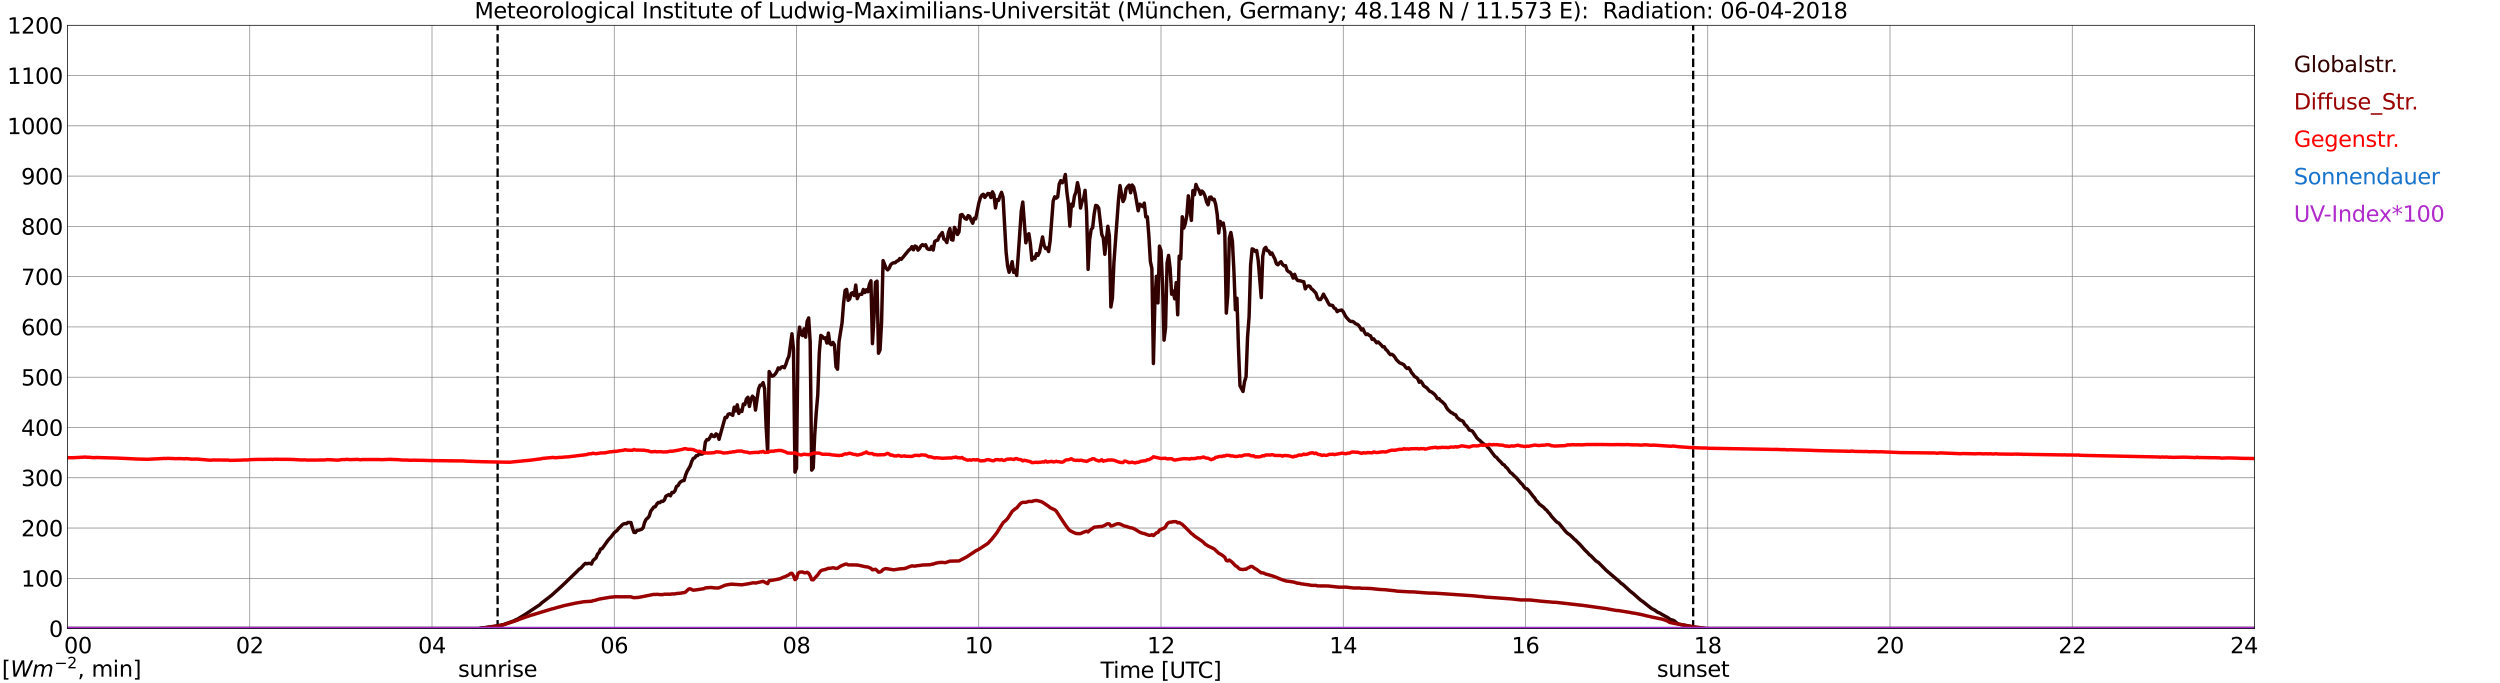 <?xml version="1.0" encoding="utf-8" standalone="no"?>
<!DOCTYPE svg PUBLIC "-//W3C//DTD SVG 1.1//EN"
  "http://www.w3.org/Graphics/SVG/1.1/DTD/svg11.dtd">
<svg xmlns:xlink="http://www.w3.org/1999/xlink" width="1085.4pt" height="296.64pt" viewBox="0 0 1085.4 296.64" xmlns="http://www.w3.org/2000/svg" version="1.1">
 <defs>
  <style type="text/css">*{stroke-linejoin: round; stroke-linecap: butt}</style>
 </defs>
 <g id="figure_1">
  <g id="patch_1">
   <path d="M 0 296.64 
L 1085.4 296.64 
L 1085.4 0 
L 0 0 
z
" style="fill: #ffffff"/>
  </g>
  <g id="axes_1">
   <g id="patch_2">
    <path d="M 29.306 272.909 
L 978.814 272.909 
L 978.814 10.976 
L 29.306 10.976 
z
" style="fill: #ffffff"/>
   </g>
   <g id="patch_3">
    <path d="M 978.814 272.909 
L 978.814 272.909 
L 978.814 10.976 
L 978.814 10.976 
z
" clip-path="url(#p0c6393fcb0)" style="fill: #d3d3d3; opacity: 0.25; stroke: #d3d3d3; stroke-linejoin: miter"/>
   </g>
   <g id="matplotlib.axis_1">
    <g id="xtick_1">
     <g id="line2d_1">
      <path d="M 29.306 272.909 
L 29.306 10.976 
" clip-path="url(#p0c6393fcb0)" style="fill: none; stroke: #808080; stroke-width: 0.3; stroke-linecap: square"/>
     </g>
     <g id="line2d_2"/>
     <g id="text_1">
      <!--    00 -->
      <g transform="translate(18.733 283.627) scale(0.095 -0.095)">
       <defs>
        <path id="DejaVuSans-20" transform="scale(0.016)"/>
        <path id="DejaVuSans-30" d="M 2034 4250 
Q 1547 4250 1301 3770 
Q 1056 3291 1056 2328 
Q 1056 1369 1301 889 
Q 1547 409 2034 409 
Q 2525 409 2770 889 
Q 3016 1369 3016 2328 
Q 3016 3291 2770 3770 
Q 2525 4250 2034 4250 
z
M 2034 4750 
Q 2819 4750 3233 4129 
Q 3647 3509 3647 2328 
Q 3647 1150 3233 529 
Q 2819 -91 2034 -91 
Q 1250 -91 836 529 
Q 422 1150 422 2328 
Q 422 3509 836 4129 
Q 1250 4750 2034 4750 
z
" transform="scale(0.016)"/>
       </defs>
       <use xlink:href="#DejaVuSans-20"/>
       <use xlink:href="#DejaVuSans-20" transform="translate(31.787 0)"/>
       <use xlink:href="#DejaVuSans-20" transform="translate(63.574 0)"/>
       <use xlink:href="#DejaVuSans-30" transform="translate(95.361 0)"/>
       <use xlink:href="#DejaVuSans-30" transform="translate(158.984 0)"/>
      </g>
     </g>
    </g>
    <g id="xtick_2">
     <g id="line2d_3">
      <path d="M 108.431 272.909 
L 108.431 10.976 
" clip-path="url(#p0c6393fcb0)" style="fill: none; stroke: #808080; stroke-width: 0.3; stroke-linecap: square"/>
     </g>
     <g id="line2d_4"/>
     <g id="text_2">
      <!-- 02 -->
      <g transform="translate(102.387 283.627) scale(0.095 -0.095)">
       <defs>
        <path id="DejaVuSans-32" d="M 1228 531 
L 3431 531 
L 3431 0 
L 469 0 
L 469 531 
Q 828 903 1448 1529 
Q 2069 2156 2228 2338 
Q 2531 2678 2651 2914 
Q 2772 3150 2772 3378 
Q 2772 3750 2511 3984 
Q 2250 4219 1831 4219 
Q 1534 4219 1204 4116 
Q 875 4013 500 3803 
L 500 4441 
Q 881 4594 1212 4672 
Q 1544 4750 1819 4750 
Q 2544 4750 2975 4387 
Q 3406 4025 3406 3419 
Q 3406 3131 3298 2873 
Q 3191 2616 2906 2266 
Q 2828 2175 2409 1742 
Q 1991 1309 1228 531 
z
" transform="scale(0.016)"/>
       </defs>
       <use xlink:href="#DejaVuSans-30"/>
       <use xlink:href="#DejaVuSans-32" transform="translate(63.623 0)"/>
      </g>
     </g>
    </g>
    <g id="xtick_3">
     <g id="line2d_5">
      <path d="M 187.557 272.909 
L 187.557 10.976 
" clip-path="url(#p0c6393fcb0)" style="fill: none; stroke: #808080; stroke-width: 0.3; stroke-linecap: square"/>
     </g>
     <g id="line2d_6"/>
     <g id="text_3">
      <!-- 04 -->
      <g transform="translate(181.513 283.627) scale(0.095 -0.095)">
       <defs>
        <path id="DejaVuSans-34" d="M 2419 4116 
L 825 1625 
L 2419 1625 
L 2419 4116 
z
M 2253 4666 
L 3047 4666 
L 3047 1625 
L 3713 1625 
L 3713 1100 
L 3047 1100 
L 3047 0 
L 2419 0 
L 2419 1100 
L 313 1100 
L 313 1709 
L 2253 4666 
z
" transform="scale(0.016)"/>
       </defs>
       <use xlink:href="#DejaVuSans-30"/>
       <use xlink:href="#DejaVuSans-34" transform="translate(63.623 0)"/>
      </g>
     </g>
    </g>
    <g id="xtick_4">
     <g id="line2d_7">
      <path d="M 266.683 272.909 
L 266.683 10.976 
" clip-path="url(#p0c6393fcb0)" style="fill: none; stroke: #808080; stroke-width: 0.3; stroke-linecap: square"/>
     </g>
     <g id="line2d_8"/>
     <g id="text_4">
      <!-- 06 -->
      <g transform="translate(260.638 283.627) scale(0.095 -0.095)">
       <defs>
        <path id="DejaVuSans-36" d="M 2113 2584 
Q 1688 2584 1439 2293 
Q 1191 2003 1191 1497 
Q 1191 994 1439 701 
Q 1688 409 2113 409 
Q 2538 409 2786 701 
Q 3034 994 3034 1497 
Q 3034 2003 2786 2293 
Q 2538 2584 2113 2584 
z
M 3366 4563 
L 3366 3988 
Q 3128 4100 2886 4159 
Q 2644 4219 2406 4219 
Q 1781 4219 1451 3797 
Q 1122 3375 1075 2522 
Q 1259 2794 1537 2939 
Q 1816 3084 2150 3084 
Q 2853 3084 3261 2657 
Q 3669 2231 3669 1497 
Q 3669 778 3244 343 
Q 2819 -91 2113 -91 
Q 1303 -91 875 529 
Q 447 1150 447 2328 
Q 447 3434 972 4092 
Q 1497 4750 2381 4750 
Q 2619 4750 2861 4703 
Q 3103 4656 3366 4563 
z
" transform="scale(0.016)"/>
       </defs>
       <use xlink:href="#DejaVuSans-30"/>
       <use xlink:href="#DejaVuSans-36" transform="translate(63.623 0)"/>
      </g>
     </g>
    </g>
    <g id="xtick_5">
     <g id="line2d_9">
      <path d="M 345.808 272.909 
L 345.808 10.976 
" clip-path="url(#p0c6393fcb0)" style="fill: none; stroke: #808080; stroke-width: 0.3; stroke-linecap: square"/>
     </g>
     <g id="line2d_10"/>
     <g id="text_5">
      <!-- 08 -->
      <g transform="translate(339.764 283.627) scale(0.095 -0.095)">
       <defs>
        <path id="DejaVuSans-38" d="M 2034 2216 
Q 1584 2216 1326 1975 
Q 1069 1734 1069 1313 
Q 1069 891 1326 650 
Q 1584 409 2034 409 
Q 2484 409 2743 651 
Q 3003 894 3003 1313 
Q 3003 1734 2745 1975 
Q 2488 2216 2034 2216 
z
M 1403 2484 
Q 997 2584 770 2862 
Q 544 3141 544 3541 
Q 544 4100 942 4425 
Q 1341 4750 2034 4750 
Q 2731 4750 3128 4425 
Q 3525 4100 3525 3541 
Q 3525 3141 3298 2862 
Q 3072 2584 2669 2484 
Q 3125 2378 3379 2068 
Q 3634 1759 3634 1313 
Q 3634 634 3220 271 
Q 2806 -91 2034 -91 
Q 1263 -91 848 271 
Q 434 634 434 1313 
Q 434 1759 690 2068 
Q 947 2378 1403 2484 
z
M 1172 3481 
Q 1172 3119 1398 2916 
Q 1625 2713 2034 2713 
Q 2441 2713 2670 2916 
Q 2900 3119 2900 3481 
Q 2900 3844 2670 4047 
Q 2441 4250 2034 4250 
Q 1625 4250 1398 4047 
Q 1172 3844 1172 3481 
z
" transform="scale(0.016)"/>
       </defs>
       <use xlink:href="#DejaVuSans-30"/>
       <use xlink:href="#DejaVuSans-38" transform="translate(63.623 0)"/>
      </g>
     </g>
    </g>
    <g id="xtick_6">
     <g id="line2d_11">
      <path d="M 424.934 272.909 
L 424.934 10.976 
" clip-path="url(#p0c6393fcb0)" style="fill: none; stroke: #808080; stroke-width: 0.3; stroke-linecap: square"/>
     </g>
     <g id="line2d_12"/>
     <g id="text_6">
      <!-- 10 -->
      <g transform="translate(418.89 283.627) scale(0.095 -0.095)">
       <defs>
        <path id="DejaVuSans-31" d="M 794 531 
L 1825 531 
L 1825 4091 
L 703 3866 
L 703 4441 
L 1819 4666 
L 2450 4666 
L 2450 531 
L 3481 531 
L 3481 0 
L 794 0 
L 794 531 
z
" transform="scale(0.016)"/>
       </defs>
       <use xlink:href="#DejaVuSans-31"/>
       <use xlink:href="#DejaVuSans-30" transform="translate(63.623 0)"/>
      </g>
     </g>
    </g>
    <g id="xtick_7">
     <g id="line2d_13">
      <path d="M 504.06 272.909 
L 504.06 10.976 
" clip-path="url(#p0c6393fcb0)" style="fill: none; stroke: #808080; stroke-width: 0.3; stroke-linecap: square"/>
     </g>
     <g id="line2d_14"/>
     <g id="text_7">
      <!-- 12 -->
      <g transform="translate(498.015 283.627) scale(0.095 -0.095)">
       <use xlink:href="#DejaVuSans-31"/>
       <use xlink:href="#DejaVuSans-32" transform="translate(63.623 0)"/>
      </g>
     </g>
    </g>
    <g id="xtick_8">
     <g id="line2d_15">
      <path d="M 583.185 272.909 
L 583.185 10.976 
" clip-path="url(#p0c6393fcb0)" style="fill: none; stroke: #808080; stroke-width: 0.3; stroke-linecap: square"/>
     </g>
     <g id="line2d_16"/>
     <g id="text_8">
      <!-- 14 -->
      <g transform="translate(577.141 283.627) scale(0.095 -0.095)">
       <use xlink:href="#DejaVuSans-31"/>
       <use xlink:href="#DejaVuSans-34" transform="translate(63.623 0)"/>
      </g>
     </g>
    </g>
    <g id="xtick_9">
     <g id="line2d_17">
      <path d="M 662.311 272.909 
L 662.311 10.976 
" clip-path="url(#p0c6393fcb0)" style="fill: none; stroke: #808080; stroke-width: 0.3; stroke-linecap: square"/>
     </g>
     <g id="line2d_18"/>
     <g id="text_9">
      <!-- 16 -->
      <g transform="translate(656.267 283.627) scale(0.095 -0.095)">
       <use xlink:href="#DejaVuSans-31"/>
       <use xlink:href="#DejaVuSans-36" transform="translate(63.623 0)"/>
      </g>
     </g>
    </g>
    <g id="xtick_10">
     <g id="line2d_19">
      <path d="M 741.437 272.909 
L 741.437 10.976 
" clip-path="url(#p0c6393fcb0)" style="fill: none; stroke: #808080; stroke-width: 0.3; stroke-linecap: square"/>
     </g>
     <g id="line2d_20"/>
     <g id="text_10">
      <!-- 18 -->
      <g transform="translate(735.392 283.627) scale(0.095 -0.095)">
       <use xlink:href="#DejaVuSans-31"/>
       <use xlink:href="#DejaVuSans-38" transform="translate(63.623 0)"/>
      </g>
     </g>
    </g>
    <g id="xtick_11">
     <g id="line2d_21">
      <path d="M 820.562 272.909 
L 820.562 10.976 
" clip-path="url(#p0c6393fcb0)" style="fill: none; stroke: #808080; stroke-width: 0.3; stroke-linecap: square"/>
     </g>
     <g id="line2d_22"/>
     <g id="text_11">
      <!-- 20 -->
      <g transform="translate(814.518 283.627) scale(0.095 -0.095)">
       <use xlink:href="#DejaVuSans-32"/>
       <use xlink:href="#DejaVuSans-30" transform="translate(63.623 0)"/>
      </g>
     </g>
    </g>
    <g id="xtick_12">
     <g id="line2d_23">
      <path d="M 899.688 272.909 
L 899.688 10.976 
" clip-path="url(#p0c6393fcb0)" style="fill: none; stroke: #808080; stroke-width: 0.3; stroke-linecap: square"/>
     </g>
     <g id="line2d_24"/>
     <g id="text_12">
      <!-- 22 -->
      <g transform="translate(893.644 283.627) scale(0.095 -0.095)">
       <use xlink:href="#DejaVuSans-32"/>
       <use xlink:href="#DejaVuSans-32" transform="translate(63.623 0)"/>
      </g>
     </g>
    </g>
    <g id="xtick_13">
     <g id="line2d_25">
      <path d="M 978.814 272.909 
L 978.814 10.976 
" clip-path="url(#p0c6393fcb0)" style="fill: none; stroke: #808080; stroke-width: 0.3; stroke-linecap: square"/>
     </g>
     <g id="line2d_26"/>
     <g id="text_13">
      <!-- 24    -->
      <g transform="translate(968.241 283.627) scale(0.095 -0.095)">
       <use xlink:href="#DejaVuSans-32"/>
       <use xlink:href="#DejaVuSans-34" transform="translate(63.623 0)"/>
       <use xlink:href="#DejaVuSans-20" transform="translate(127.246 0)"/>
       <use xlink:href="#DejaVuSans-20" transform="translate(159.033 0)"/>
       <use xlink:href="#DejaVuSans-20" transform="translate(190.82 0)"/>
      </g>
     </g>
    </g>
    <g id="text_14">
     <!-- Time [UTC] -->
     <g transform="translate(477.806 294.322) scale(0.095 -0.095)">
      <defs>
       <path id="DejaVuSans-54" d="M -19 4666 
L 3928 4666 
L 3928 4134 
L 2272 4134 
L 2272 0 
L 1638 0 
L 1638 4134 
L -19 4134 
L -19 4666 
z
" transform="scale(0.016)"/>
       <path id="DejaVuSans-69" d="M 603 3500 
L 1178 3500 
L 1178 0 
L 603 0 
L 603 3500 
z
M 603 4863 
L 1178 4863 
L 1178 4134 
L 603 4134 
L 603 4863 
z
" transform="scale(0.016)"/>
       <path id="DejaVuSans-6d" d="M 3328 2828 
Q 3544 3216 3844 3400 
Q 4144 3584 4550 3584 
Q 5097 3584 5394 3201 
Q 5691 2819 5691 2113 
L 5691 0 
L 5113 0 
L 5113 2094 
Q 5113 2597 4934 2840 
Q 4756 3084 4391 3084 
Q 3944 3084 3684 2787 
Q 3425 2491 3425 1978 
L 3425 0 
L 2847 0 
L 2847 2094 
Q 2847 2600 2669 2842 
Q 2491 3084 2119 3084 
Q 1678 3084 1418 2786 
Q 1159 2488 1159 1978 
L 1159 0 
L 581 0 
L 581 3500 
L 1159 3500 
L 1159 2956 
Q 1356 3278 1631 3431 
Q 1906 3584 2284 3584 
Q 2666 3584 2933 3390 
Q 3200 3197 3328 2828 
z
" transform="scale(0.016)"/>
       <path id="DejaVuSans-65" d="M 3597 1894 
L 3597 1613 
L 953 1613 
Q 991 1019 1311 708 
Q 1631 397 2203 397 
Q 2534 397 2845 478 
Q 3156 559 3463 722 
L 3463 178 
Q 3153 47 2828 -22 
Q 2503 -91 2169 -91 
Q 1331 -91 842 396 
Q 353 884 353 1716 
Q 353 2575 817 3079 
Q 1281 3584 2069 3584 
Q 2775 3584 3186 3129 
Q 3597 2675 3597 1894 
z
M 3022 2063 
Q 3016 2534 2758 2815 
Q 2500 3097 2075 3097 
Q 1594 3097 1305 2825 
Q 1016 2553 972 2059 
L 3022 2063 
z
" transform="scale(0.016)"/>
       <path id="DejaVuSans-5b" d="M 550 4863 
L 1875 4863 
L 1875 4416 
L 1125 4416 
L 1125 -397 
L 1875 -397 
L 1875 -844 
L 550 -844 
L 550 4863 
z
" transform="scale(0.016)"/>
       <path id="DejaVuSans-55" d="M 556 4666 
L 1191 4666 
L 1191 1831 
Q 1191 1081 1462 751 
Q 1734 422 2344 422 
Q 2950 422 3222 751 
Q 3494 1081 3494 1831 
L 3494 4666 
L 4128 4666 
L 4128 1753 
Q 4128 841 3676 375 
Q 3225 -91 2344 -91 
Q 1459 -91 1007 375 
Q 556 841 556 1753 
L 556 4666 
z
" transform="scale(0.016)"/>
       <path id="DejaVuSans-43" d="M 4122 4306 
L 4122 3641 
Q 3803 3938 3442 4084 
Q 3081 4231 2675 4231 
Q 1875 4231 1450 3742 
Q 1025 3253 1025 2328 
Q 1025 1406 1450 917 
Q 1875 428 2675 428 
Q 3081 428 3442 575 
Q 3803 722 4122 1019 
L 4122 359 
Q 3791 134 3420 21 
Q 3050 -91 2638 -91 
Q 1578 -91 968 557 
Q 359 1206 359 2328 
Q 359 3453 968 4101 
Q 1578 4750 2638 4750 
Q 3056 4750 3426 4639 
Q 3797 4528 4122 4306 
z
" transform="scale(0.016)"/>
       <path id="DejaVuSans-5d" d="M 1947 4863 
L 1947 -844 
L 622 -844 
L 622 -397 
L 1369 -397 
L 1369 4416 
L 622 4416 
L 622 4863 
L 1947 4863 
z
" transform="scale(0.016)"/>
      </defs>
      <use xlink:href="#DejaVuSans-54"/>
      <use xlink:href="#DejaVuSans-69" transform="translate(57.959 0)"/>
      <use xlink:href="#DejaVuSans-6d" transform="translate(85.742 0)"/>
      <use xlink:href="#DejaVuSans-65" transform="translate(183.154 0)"/>
      <use xlink:href="#DejaVuSans-20" transform="translate(244.678 0)"/>
      <use xlink:href="#DejaVuSans-5b" transform="translate(276.465 0)"/>
      <use xlink:href="#DejaVuSans-55" transform="translate(315.479 0)"/>
      <use xlink:href="#DejaVuSans-54" transform="translate(388.672 0)"/>
      <use xlink:href="#DejaVuSans-43" transform="translate(443.881 0)"/>
      <use xlink:href="#DejaVuSans-5d" transform="translate(513.705 0)"/>
     </g>
    </g>
   </g>
   <g id="matplotlib.axis_2">
    <g id="ytick_1">
     <g id="line2d_27">
      <path d="M 29.306 272.909 
L 978.814 272.909 
" clip-path="url(#p0c6393fcb0)" style="fill: none; stroke: #808080; stroke-width: 0.3; stroke-linecap: square"/>
     </g>
     <g id="line2d_28"/>
     <g id="text_15">
      <!-- 0 -->
      <g transform="translate(21.261 276.518) scale(0.095 -0.095)">
       <use xlink:href="#DejaVuSans-30"/>
      </g>
     </g>
    </g>
    <g id="ytick_2">
     <g id="line2d_29">
      <path d="M 29.306 251.081 
L 978.814 251.081 
" clip-path="url(#p0c6393fcb0)" style="fill: none; stroke: #808080; stroke-width: 0.3; stroke-linecap: square"/>
     </g>
     <g id="line2d_30"/>
     <g id="text_16">
      <!-- 100 -->
      <g transform="translate(9.173 254.69) scale(0.095 -0.095)">
       <use xlink:href="#DejaVuSans-31"/>
       <use xlink:href="#DejaVuSans-30" transform="translate(63.623 0)"/>
       <use xlink:href="#DejaVuSans-30" transform="translate(127.246 0)"/>
      </g>
     </g>
    </g>
    <g id="ytick_3">
     <g id="line2d_31">
      <path d="M 29.306 229.253 
L 978.814 229.253 
" clip-path="url(#p0c6393fcb0)" style="fill: none; stroke: #808080; stroke-width: 0.3; stroke-linecap: square"/>
     </g>
     <g id="line2d_32"/>
     <g id="text_17">
      <!-- 200 -->
      <g transform="translate(9.173 232.863) scale(0.095 -0.095)">
       <use xlink:href="#DejaVuSans-32"/>
       <use xlink:href="#DejaVuSans-30" transform="translate(63.623 0)"/>
       <use xlink:href="#DejaVuSans-30" transform="translate(127.246 0)"/>
      </g>
     </g>
    </g>
    <g id="ytick_4">
     <g id="line2d_33">
      <path d="M 29.306 207.426 
L 978.814 207.426 
" clip-path="url(#p0c6393fcb0)" style="fill: none; stroke: #808080; stroke-width: 0.3; stroke-linecap: square"/>
     </g>
     <g id="line2d_34"/>
     <g id="text_18">
      <!-- 300 -->
      <g transform="translate(9.173 211.035) scale(0.095 -0.095)">
       <defs>
        <path id="DejaVuSans-33" d="M 2597 2516 
Q 3050 2419 3304 2112 
Q 3559 1806 3559 1356 
Q 3559 666 3084 287 
Q 2609 -91 1734 -91 
Q 1441 -91 1130 -33 
Q 819 25 488 141 
L 488 750 
Q 750 597 1062 519 
Q 1375 441 1716 441 
Q 2309 441 2620 675 
Q 2931 909 2931 1356 
Q 2931 1769 2642 2001 
Q 2353 2234 1838 2234 
L 1294 2234 
L 1294 2753 
L 1863 2753 
Q 2328 2753 2575 2939 
Q 2822 3125 2822 3475 
Q 2822 3834 2567 4026 
Q 2313 4219 1838 4219 
Q 1578 4219 1281 4162 
Q 984 4106 628 3988 
L 628 4550 
Q 988 4650 1302 4700 
Q 1616 4750 1894 4750 
Q 2613 4750 3031 4423 
Q 3450 4097 3450 3541 
Q 3450 3153 3228 2886 
Q 3006 2619 2597 2516 
z
" transform="scale(0.016)"/>
       </defs>
       <use xlink:href="#DejaVuSans-33"/>
       <use xlink:href="#DejaVuSans-30" transform="translate(63.623 0)"/>
       <use xlink:href="#DejaVuSans-30" transform="translate(127.246 0)"/>
      </g>
     </g>
    </g>
    <g id="ytick_5">
     <g id="line2d_35">
      <path d="M 29.306 185.598 
L 978.814 185.598 
" clip-path="url(#p0c6393fcb0)" style="fill: none; stroke: #808080; stroke-width: 0.3; stroke-linecap: square"/>
     </g>
     <g id="line2d_36"/>
     <g id="text_19">
      <!-- 400 -->
      <g transform="translate(9.173 189.207) scale(0.095 -0.095)">
       <use xlink:href="#DejaVuSans-34"/>
       <use xlink:href="#DejaVuSans-30" transform="translate(63.623 0)"/>
       <use xlink:href="#DejaVuSans-30" transform="translate(127.246 0)"/>
      </g>
     </g>
    </g>
    <g id="ytick_6">
     <g id="line2d_37">
      <path d="M 29.306 163.77 
L 978.814 163.77 
" clip-path="url(#p0c6393fcb0)" style="fill: none; stroke: #808080; stroke-width: 0.3; stroke-linecap: square"/>
     </g>
     <g id="line2d_38"/>
     <g id="text_20">
      <!-- 500 -->
      <g transform="translate(9.173 167.379) scale(0.095 -0.095)">
       <defs>
        <path id="DejaVuSans-35" d="M 691 4666 
L 3169 4666 
L 3169 4134 
L 1269 4134 
L 1269 2991 
Q 1406 3038 1543 3061 
Q 1681 3084 1819 3084 
Q 2600 3084 3056 2656 
Q 3513 2228 3513 1497 
Q 3513 744 3044 326 
Q 2575 -91 1722 -91 
Q 1428 -91 1123 -41 
Q 819 9 494 109 
L 494 744 
Q 775 591 1075 516 
Q 1375 441 1709 441 
Q 2250 441 2565 725 
Q 2881 1009 2881 1497 
Q 2881 1984 2565 2268 
Q 2250 2553 1709 2553 
Q 1456 2553 1204 2497 
Q 953 2441 691 2322 
L 691 4666 
z
" transform="scale(0.016)"/>
       </defs>
       <use xlink:href="#DejaVuSans-35"/>
       <use xlink:href="#DejaVuSans-30" transform="translate(63.623 0)"/>
       <use xlink:href="#DejaVuSans-30" transform="translate(127.246 0)"/>
      </g>
     </g>
    </g>
    <g id="ytick_7">
     <g id="line2d_39">
      <path d="M 29.306 141.942 
L 978.814 141.942 
" clip-path="url(#p0c6393fcb0)" style="fill: none; stroke: #808080; stroke-width: 0.3; stroke-linecap: square"/>
     </g>
     <g id="line2d_40"/>
     <g id="text_21">
      <!-- 600 -->
      <g transform="translate(9.173 145.551) scale(0.095 -0.095)">
       <use xlink:href="#DejaVuSans-36"/>
       <use xlink:href="#DejaVuSans-30" transform="translate(63.623 0)"/>
       <use xlink:href="#DejaVuSans-30" transform="translate(127.246 0)"/>
      </g>
     </g>
    </g>
    <g id="ytick_8">
     <g id="line2d_41">
      <path d="M 29.306 120.114 
L 978.814 120.114 
" clip-path="url(#p0c6393fcb0)" style="fill: none; stroke: #808080; stroke-width: 0.3; stroke-linecap: square"/>
     </g>
     <g id="line2d_42"/>
     <g id="text_22">
      <!-- 700 -->
      <g transform="translate(9.173 123.724) scale(0.095 -0.095)">
       <defs>
        <path id="DejaVuSans-37" d="M 525 4666 
L 3525 4666 
L 3525 4397 
L 1831 0 
L 1172 0 
L 2766 4134 
L 525 4134 
L 525 4666 
z
" transform="scale(0.016)"/>
       </defs>
       <use xlink:href="#DejaVuSans-37"/>
       <use xlink:href="#DejaVuSans-30" transform="translate(63.623 0)"/>
       <use xlink:href="#DejaVuSans-30" transform="translate(127.246 0)"/>
      </g>
     </g>
    </g>
    <g id="ytick_9">
     <g id="line2d_43">
      <path d="M 29.306 98.287 
L 978.814 98.287 
" clip-path="url(#p0c6393fcb0)" style="fill: none; stroke: #808080; stroke-width: 0.3; stroke-linecap: square"/>
     </g>
     <g id="line2d_44"/>
     <g id="text_23">
      <!-- 800 -->
      <g transform="translate(9.173 101.896) scale(0.095 -0.095)">
       <use xlink:href="#DejaVuSans-38"/>
       <use xlink:href="#DejaVuSans-30" transform="translate(63.623 0)"/>
       <use xlink:href="#DejaVuSans-30" transform="translate(127.246 0)"/>
      </g>
     </g>
    </g>
    <g id="ytick_10">
     <g id="line2d_45">
      <path d="M 29.306 76.459 
L 978.814 76.459 
" clip-path="url(#p0c6393fcb0)" style="fill: none; stroke: #808080; stroke-width: 0.3; stroke-linecap: square"/>
     </g>
     <g id="line2d_46"/>
     <g id="text_24">
      <!-- 900 -->
      <g transform="translate(9.173 80.068) scale(0.095 -0.095)">
       <defs>
        <path id="DejaVuSans-39" d="M 703 97 
L 703 672 
Q 941 559 1184 500 
Q 1428 441 1663 441 
Q 2288 441 2617 861 
Q 2947 1281 2994 2138 
Q 2813 1869 2534 1725 
Q 2256 1581 1919 1581 
Q 1219 1581 811 2004 
Q 403 2428 403 3163 
Q 403 3881 828 4315 
Q 1253 4750 1959 4750 
Q 2769 4750 3195 4129 
Q 3622 3509 3622 2328 
Q 3622 1225 3098 567 
Q 2575 -91 1691 -91 
Q 1453 -91 1209 -44 
Q 966 3 703 97 
z
M 1959 2075 
Q 2384 2075 2632 2365 
Q 2881 2656 2881 3163 
Q 2881 3666 2632 3958 
Q 2384 4250 1959 4250 
Q 1534 4250 1286 3958 
Q 1038 3666 1038 3163 
Q 1038 2656 1286 2365 
Q 1534 2075 1959 2075 
z
" transform="scale(0.016)"/>
       </defs>
       <use xlink:href="#DejaVuSans-39"/>
       <use xlink:href="#DejaVuSans-30" transform="translate(63.623 0)"/>
       <use xlink:href="#DejaVuSans-30" transform="translate(127.246 0)"/>
      </g>
     </g>
    </g>
    <g id="ytick_11">
     <g id="line2d_47">
      <path d="M 29.306 54.631 
L 978.814 54.631 
" clip-path="url(#p0c6393fcb0)" style="fill: none; stroke: #808080; stroke-width: 0.3; stroke-linecap: square"/>
     </g>
     <g id="line2d_48"/>
     <g id="text_25">
      <!-- 1000 -->
      <g transform="translate(3.128 58.24) scale(0.095 -0.095)">
       <use xlink:href="#DejaVuSans-31"/>
       <use xlink:href="#DejaVuSans-30" transform="translate(63.623 0)"/>
       <use xlink:href="#DejaVuSans-30" transform="translate(127.246 0)"/>
       <use xlink:href="#DejaVuSans-30" transform="translate(190.869 0)"/>
      </g>
     </g>
    </g>
    <g id="ytick_12">
     <g id="line2d_49">
      <path d="M 29.306 32.803 
L 978.814 32.803 
" clip-path="url(#p0c6393fcb0)" style="fill: none; stroke: #808080; stroke-width: 0.3; stroke-linecap: square"/>
     </g>
     <g id="line2d_50"/>
     <g id="text_26">
      <!-- 1100 -->
      <g transform="translate(3.128 36.413) scale(0.095 -0.095)">
       <use xlink:href="#DejaVuSans-31"/>
       <use xlink:href="#DejaVuSans-31" transform="translate(63.623 0)"/>
       <use xlink:href="#DejaVuSans-30" transform="translate(127.246 0)"/>
       <use xlink:href="#DejaVuSans-30" transform="translate(190.869 0)"/>
      </g>
     </g>
    </g>
    <g id="ytick_13">
     <g id="line2d_51">
      <path d="M 29.306 10.976 
L 978.814 10.976 
" clip-path="url(#p0c6393fcb0)" style="fill: none; stroke: #808080; stroke-width: 0.3; stroke-linecap: square"/>
     </g>
     <g id="line2d_52"/>
     <g id="text_27">
      <!-- 1200 -->
      <g transform="translate(3.128 14.585) scale(0.095 -0.095)">
       <use xlink:href="#DejaVuSans-31"/>
       <use xlink:href="#DejaVuSans-32" transform="translate(63.623 0)"/>
       <use xlink:href="#DejaVuSans-30" transform="translate(127.246 0)"/>
       <use xlink:href="#DejaVuSans-30" transform="translate(190.869 0)"/>
      </g>
     </g>
    </g>
   </g>
   <g id="line2d_53">
    <path d="M 216.042 272.909 
L 216.042 10.976 
" clip-path="url(#p0c6393fcb0)" style="fill: none; stroke-dasharray: 3.7,1.6; stroke-dashoffset: 0; stroke: #000000"/>
   </g>
   <g id="line2d_54">
    <path d="M 735.107 272.909 
L 735.107 10.976 
" clip-path="url(#p0c6393fcb0)" style="fill: none; stroke-dasharray: 3.7,1.6; stroke-dashoffset: 0; stroke: #000000"/>
   </g>
   <g id="line2d_55">
    <path d="M 29.306 272.909 
L 207.998 272.909 
L 208.657 272.684 
L 209.976 272.56 
L 215.91 271.713 
L 218.548 271.195 
L 223.164 269.521 
L 223.823 269.109 
L 224.482 268.901 
L 227.12 267.31 
L 228.439 266.483 
L 234.373 262.534 
L 235.033 261.873 
L 238.329 259.352 
L 239.648 258.297 
L 244.264 254.122 
L 250.198 248.396 
L 251.517 247.054 
L 252.176 246.681 
L 253.495 245.172 
L 254.155 244.594 
L 254.814 244.779 
L 255.473 244.594 
L 256.133 244.594 
L 256.792 244.923 
L 257.451 243.374 
L 258.77 242.217 
L 259.43 240.584 
L 260.089 239.881 
L 260.748 238.371 
L 261.408 238.185 
L 264.045 234.464 
L 265.364 233.038 
L 266.683 231.281 
L 268.002 230.207 
L 268.661 229.297 
L 269.32 228.76 
L 269.98 228.016 
L 270.639 227.498 
L 271.298 227.313 
L 271.958 227.374 
L 272.617 226.817 
L 273.936 226.878 
L 274.595 229.297 
L 275.255 231.157 
L 275.914 231.178 
L 276.573 230.249 
L 277.233 230.227 
L 278.552 229.792 
L 279.211 229.173 
L 279.87 226.795 
L 280.53 225.453 
L 281.189 224.936 
L 281.849 224.108 
L 282.508 221.958 
L 283.827 220.16 
L 284.486 220.016 
L 285.145 218.879 
L 285.805 218.156 
L 286.464 218.239 
L 287.124 217.639 
L 287.783 217.702 
L 288.442 217.102 
L 289.102 215.428 
L 290.42 214.703 
L 291.08 215.262 
L 291.739 213.795 
L 292.399 213.856 
L 293.058 213.029 
L 293.717 211.191 
L 294.377 210.839 
L 295.036 209.661 
L 295.696 209.041 
L 296.355 208.709 
L 297.014 208.606 
L 297.674 206.208 
L 298.333 204.616 
L 299.652 202.322 
L 300.311 200.338 
L 300.971 199.035 
L 301.63 198.766 
L 302.289 197.837 
L 302.949 197.754 
L 303.608 196.929 
L 304.267 197.175 
L 304.927 197.114 
L 305.586 196.658 
L 306.246 191.904 
L 306.905 190.85 
L 307.564 190.932 
L 308.224 189.941 
L 308.883 188.638 
L 309.543 189.405 
L 310.202 189.549 
L 310.861 188.37 
L 311.521 188.804 
L 312.18 190.727 
L 314.818 181.239 
L 315.477 181.322 
L 316.136 179.875 
L 316.796 179.626 
L 317.455 179.896 
L 318.114 180.329 
L 318.774 176.775 
L 319.433 178.427 
L 320.093 175.762 
L 320.752 179.503 
L 321.411 178.117 
L 322.071 178.654 
L 322.73 175.43 
L 323.39 175.657 
L 324.049 173.261 
L 324.708 172.475 
L 325.368 176.443 
L 326.027 173.385 
L 326.686 172.021 
L 327.346 172.743 
L 328.005 178.034 
L 329.324 168.919 
L 329.983 167.267 
L 330.643 167.184 
L 331.302 166.108 
L 331.961 168.775 
L 332.621 185.187 
L 333.28 196.287 
L 333.94 161.312 
L 334.599 162.552 
L 335.258 163.318 
L 335.918 163.05 
L 336.577 162.388 
L 337.236 161.334 
L 337.896 159.743 
L 338.555 160.238 
L 339.215 159.411 
L 339.874 159.184 
L 340.533 159.679 
L 341.193 158.191 
L 341.852 156.124 
L 342.512 154.677 
L 343.83 144.922 
L 344.49 151.453 
L 345.149 204.968 
L 345.808 203.211 
L 346.468 147.692 
L 347.127 142.008 
L 347.787 145.046 
L 348.446 145.708 
L 349.105 142.772 
L 349.765 146.389 
L 350.424 139.526 
L 351.083 138.037 
L 351.743 148.414 
L 352.402 204.101 
L 353.062 203.211 
L 353.721 188.846 
L 354.38 179.089 
L 355.04 171.462 
L 355.699 153.273 
L 356.359 145.625 
L 357.018 146.079 
L 357.677 146.926 
L 358.337 146.657 
L 358.996 148.931 
L 359.655 144.612 
L 360.315 149.158 
L 360.974 149.654 
L 361.634 148.663 
L 362.293 149.695 
L 362.952 159.245 
L 363.612 160.299 
L 364.271 148.27 
L 365.59 140.146 
L 366.249 131.631 
L 366.909 126.069 
L 367.568 125.657 
L 368.227 130.411 
L 368.887 129.81 
L 369.546 127.392 
L 370.206 127.062 
L 370.865 128.324 
L 371.524 123.775 
L 372.184 129.666 
L 372.843 128.117 
L 373.502 127.765 
L 374.162 127.785 
L 374.821 125.678 
L 375.481 127.001 
L 376.14 125.801 
L 376.799 126.669 
L 377.459 123.487 
L 378.118 121.915 
L 378.777 149.18 
L 379.437 137.791 
L 380.096 122.577 
L 380.756 122.059 
L 381.415 153.354 
L 382.074 151.948 
L 382.734 140.063 
L 383.393 113.151 
L 384.712 116.458 
L 385.371 117.181 
L 386.031 116.458 
L 386.69 114.928 
L 387.349 114.35 
L 388.009 114.081 
L 388.668 114.062 
L 389.328 113.4 
L 389.987 113.171 
L 390.646 112.222 
L 391.306 112.593 
L 394.603 108.563 
L 395.262 108.107 
L 395.921 107.094 
L 396.581 108.458 
L 397.24 106.806 
L 397.899 107.136 
L 398.559 108.605 
L 399.218 107.921 
L 399.878 106.701 
L 400.537 106.206 
L 401.196 106.682 
L 401.856 106.267 
L 402.515 107.86 
L 403.175 108.273 
L 403.834 108.293 
L 404.493 106.992 
L 405.153 108.541 
L 405.812 104.842 
L 406.471 104.449 
L 407.131 104.241 
L 407.79 102.609 
L 409.109 100.976 
L 409.768 103.768 
L 410.428 104.161 
L 411.087 105.317 
L 411.746 101.142 
L 412.406 99.241 
L 413.065 104.014 
L 413.725 104.241 
L 414.384 98.723 
L 415.043 99.902 
L 415.703 101.803 
L 416.362 100.666 
L 417.022 93.369 
L 417.681 93.122 
L 419 94.921 
L 419.659 95.168 
L 420.318 93.618 
L 420.978 93.928 
L 421.637 95.602 
L 422.297 96.925 
L 422.956 94.755 
L 423.615 95.002 
L 424.934 88.346 
L 425.593 86.033 
L 426.253 84.751 
L 426.912 84.358 
L 427.572 85.723 
L 428.89 84.007 
L 429.55 84.088 
L 430.209 85.764 
L 430.869 83.282 
L 431.528 84.585 
L 432.187 90.289 
L 432.847 86.653 
L 433.506 87.024 
L 434.165 85.081 
L 434.825 83.509 
L 435.484 85.701 
L 436.803 109.369 
L 437.462 115.548 
L 438.122 118.215 
L 438.781 116.148 
L 439.44 113.605 
L 440.1 118.277 
L 440.759 117.244 
L 441.419 119.599 
L 442.078 110.774 
L 443.397 91.612 
L 444.056 87.726 
L 445.375 105.42 
L 446.034 102.34 
L 446.694 101.471 
L 447.353 105.854 
L 448.012 112.924 
L 448.672 111.704 
L 449.331 112.263 
L 449.991 110.113 
L 450.65 110.899 
L 451.309 109.535 
L 452.628 102.877 
L 453.287 106.455 
L 453.947 107.921 
L 454.606 107.631 
L 455.266 109.203 
L 455.925 104.593 
L 457.244 87.314 
L 457.903 85.452 
L 458.563 86.033 
L 459.222 85.474 
L 459.881 79.873 
L 460.541 78.404 
L 461.2 79.356 
L 461.859 78.528 
L 462.519 75.758 
L 463.178 83.263 
L 463.838 88.429 
L 464.497 98.186 
L 465.156 88.637 
L 465.816 89.505 
L 466.475 85.122 
L 467.134 83.387 
L 467.794 79.294 
L 468.453 82.25 
L 469.113 90.311 
L 469.772 87.519 
L 470.431 86.321 
L 471.091 82.643 
L 471.75 92.151 
L 472.409 116.934 
L 473.069 104.119 
L 473.728 99.695 
L 474.388 98.848 
L 475.047 92.832 
L 475.706 89.174 
L 476.366 89.381 
L 477.025 90.394 
L 478.344 101.803 
L 479.003 103.25 
L 479.663 110.401 
L 480.981 98.247 
L 481.641 102.486 
L 482.3 133.264 
L 482.96 129.398 
L 483.619 113.998 
L 485.597 86.838 
L 486.256 80.554 
L 486.916 84.358 
L 487.575 87.499 
L 488.235 86.177 
L 488.894 82.001 
L 489.553 81.071 
L 490.213 80.388 
L 490.872 83.697 
L 491.532 80.327 
L 492.191 81.237 
L 492.85 84.048 
L 494.169 91.49 
L 494.828 88.637 
L 496.147 89.711 
L 496.807 88.18 
L 497.466 94.177 
L 498.125 94.135 
L 498.785 102.34 
L 499.444 113.503 
L 500.103 116.644 
L 500.763 157.82 
L 501.422 130.162 
L 502.082 119.951 
L 502.741 131.506 
L 503.4 106.867 
L 504.06 108.79 
L 504.719 123.177 
L 505.379 147.67 
L 506.038 142.276 
L 506.697 114.184 
L 507.357 110.899 
L 508.016 116.417 
L 508.675 127.743 
L 509.335 126.379 
L 509.994 129.73 
L 510.654 122.701 
L 511.313 136.673 
L 511.972 111.187 
L 512.632 112.366 
L 513.291 94.113 
L 513.95 99.014 
L 514.61 97.049 
L 515.269 93.535 
L 515.929 85.02 
L 517.247 95.685 
L 517.907 82.745 
L 518.566 84.544 
L 519.226 80.078 
L 519.885 81.691 
L 520.544 82.518 
L 521.204 84.358 
L 521.863 82.953 
L 522.522 83.656 
L 523.182 85.164 
L 523.841 87.644 
L 524.501 88.925 
L 525.16 85.659 
L 525.819 85.557 
L 526.479 86.735 
L 527.138 86.487 
L 527.797 88.761 
L 528.457 93.059 
L 529.116 101.161 
L 529.776 96.139 
L 530.435 97.772 
L 531.094 96.822 
L 531.754 100.832 
L 532.413 135.929 
L 533.073 127.785 
L 533.732 103.353 
L 534.391 100.934 
L 535.051 104.656 
L 535.71 117.532 
L 536.369 134.484 
L 537.029 129.5 
L 537.688 150.855 
L 538.348 167.452 
L 539.666 169.954 
L 540.326 165.673 
L 540.985 163.606 
L 541.644 146.264 
L 542.304 137.5 
L 542.963 115.094 
L 543.623 108.046 
L 544.282 108.314 
L 544.941 109.161 
L 545.601 108.768 
L 546.26 113.088 
L 547.579 129.212 
L 548.238 111.25 
L 548.898 108.024 
L 549.557 107.385 
L 550.216 108.832 
L 550.876 108.976 
L 551.535 110.381 
L 552.195 109.823 
L 553.513 112.49 
L 554.173 114.516 
L 554.832 114.97 
L 555.491 114.142 
L 556.151 113.627 
L 556.81 114.804 
L 557.47 115.384 
L 558.129 115.321 
L 558.788 117.327 
L 559.448 117.967 
L 560.107 118.174 
L 560.766 119.145 
L 561.426 120.737 
L 562.085 119.104 
L 562.745 120.944 
L 563.404 121.771 
L 564.723 121.976 
L 565.382 122.206 
L 566.042 122.308 
L 566.701 125.408 
L 567.36 124.375 
L 568.02 124.126 
L 568.679 124.273 
L 569.338 125.366 
L 569.998 125.842 
L 571.317 127.289 
L 571.976 129.254 
L 572.635 130.059 
L 573.295 130.059 
L 573.954 129.108 
L 574.613 127.704 
L 575.273 129.005 
L 575.932 130.018 
L 576.592 131.404 
L 577.251 132.395 
L 578.57 132.622 
L 579.229 133.781 
L 579.889 134.049 
L 580.548 135.309 
L 581.207 134.855 
L 582.526 134.606 
L 583.185 135.35 
L 583.845 136.695 
L 584.504 137.727 
L 585.823 139.196 
L 586.482 139.589 
L 587.142 139.526 
L 587.801 139.858 
L 588.46 140.519 
L 589.12 140.766 
L 589.779 141.18 
L 590.439 142.069 
L 591.098 143.289 
L 591.757 142.772 
L 592.417 144.239 
L 593.076 145.273 
L 593.736 145.005 
L 594.395 145.561 
L 595.054 145.83 
L 595.714 147.36 
L 596.373 147.091 
L 597.692 148.849 
L 598.351 148.456 
L 599.67 149.778 
L 600.329 150.584 
L 600.989 150.523 
L 601.648 151.721 
L 602.307 152.238 
L 602.967 153.232 
L 603.626 153.976 
L 604.286 153.83 
L 604.945 154.264 
L 605.604 155.111 
L 606.264 156.165 
L 607.582 157.468 
L 608.901 158.047 
L 609.561 158.418 
L 610.22 159.391 
L 610.879 159.989 
L 611.539 159.66 
L 612.198 160.548 
L 612.858 161.83 
L 613.517 162.532 
L 614.176 163.526 
L 614.836 163.814 
L 615.495 164.392 
L 616.154 165.964 
L 616.814 165.468 
L 617.473 166.335 
L 618.133 167.513 
L 619.451 168.402 
L 620.77 169.932 
L 621.429 170.118 
L 622.748 171.152 
L 623.408 171.958 
L 624.067 173.114 
L 624.726 173.053 
L 625.386 173.942 
L 626.045 174.356 
L 627.364 175.679 
L 628.023 176.98 
L 628.683 177.89 
L 630.001 179.089 
L 630.661 179.357 
L 631.32 179.916 
L 631.98 180.082 
L 632.639 181.28 
L 633.958 182.396 
L 634.617 182.583 
L 635.276 182.996 
L 635.936 184.277 
L 636.595 184.794 
L 637.255 185.641 
L 637.914 186.696 
L 639.233 187.13 
L 640.552 189.053 
L 641.211 190.127 
L 641.87 190.769 
L 642.53 191.242 
L 643.189 191.945 
L 644.508 193.021 
L 645.167 193.207 
L 645.827 194.137 
L 646.486 194.715 
L 647.805 196.514 
L 649.123 198.229 
L 649.783 198.603 
L 650.442 199.469 
L 651.761 200.792 
L 652.42 201.578 
L 653.08 201.868 
L 653.739 202.757 
L 654.399 203.294 
L 655.717 205.134 
L 656.377 205.527 
L 657.695 206.869 
L 658.355 207.428 
L 660.333 209.785 
L 660.992 210.342 
L 661.652 211.376 
L 662.311 212.079 
L 662.97 212.223 
L 663.63 212.885 
L 665.608 215.447 
L 666.267 216.15 
L 666.927 217.309 
L 667.586 217.907 
L 668.246 218.796 
L 670.224 220.284 
L 670.883 221.05 
L 671.542 221.566 
L 672.202 222.434 
L 672.861 223.096 
L 673.521 224.089 
L 675.499 226.259 
L 676.158 226.817 
L 676.817 227.127 
L 679.455 230.412 
L 680.114 231.137 
L 680.774 231.696 
L 681.433 232.087 
L 682.752 233.307 
L 683.411 234.01 
L 684.071 234.527 
L 685.389 235.85 
L 686.049 236.491 
L 688.027 238.744 
L 689.346 240.003 
L 690.005 240.789 
L 690.664 241.245 
L 692.643 243.291 
L 693.302 243.828 
L 693.961 244.179 
L 697.258 247.527 
L 703.193 252.613 
L 703.852 253.275 
L 704.511 253.668 
L 707.808 256.706 
L 709.127 257.719 
L 710.446 258.898 
L 712.424 260.655 
L 713.083 261.048 
L 717.04 264.208 
L 718.358 264.87 
L 719.677 265.821 
L 720.337 266.029 
L 721.655 266.814 
L 724.293 268.281 
L 724.952 268.818 
L 725.612 269.087 
L 726.271 269.233 
L 726.93 269.563 
L 728.249 270.658 
L 728.909 270.988 
L 736.821 272.518 
L 737.48 272.457 
L 740.118 272.85 
L 741.437 272.909 
L 978.154 272.909 
L 978.154 272.909 
" clip-path="url(#p0c6393fcb0)" style="fill: none; stroke: #330000; stroke-width: 1.5; stroke-linecap: square"/>
   </g>
   <g id="line2d_56">
    <path d="M 29.306 272.909 
L 207.998 272.909 
L 209.976 272.669 
L 215.91 271.831 
L 218.548 271.285 
L 224.482 269.312 
L 225.801 268.766 
L 228.439 267.843 
L 230.417 267.17 
L 232.395 266.583 
L 239.648 264.359 
L 240.308 264.232 
L 241.626 263.813 
L 242.945 263.477 
L 244.923 262.931 
L 248.22 262.218 
L 250.198 261.796 
L 253.495 261.251 
L 256.792 261.041 
L 257.451 260.79 
L 258.111 260.705 
L 260.089 260.118 
L 264.705 259.321 
L 267.342 259.068 
L 269.32 259.111 
L 273.936 259.111 
L 274.595 259.362 
L 275.255 259.489 
L 277.233 259.362 
L 278.552 259.111 
L 283.827 258.062 
L 284.486 258.103 
L 285.145 258.02 
L 286.464 258.145 
L 287.783 258.145 
L 288.442 257.976 
L 291.08 257.976 
L 291.739 257.852 
L 293.058 257.852 
L 293.717 257.684 
L 295.696 257.516 
L 296.355 257.348 
L 297.014 257.306 
L 297.674 257.012 
L 298.992 255.752 
L 299.652 255.628 
L 300.971 256.256 
L 302.289 256.088 
L 304.267 255.794 
L 305.586 255.584 
L 306.246 255.248 
L 308.224 255.082 
L 308.883 255.082 
L 310.202 255.248 
L 311.521 255.292 
L 312.18 255.206 
L 314.158 254.368 
L 314.818 254.074 
L 316.136 253.823 
L 317.455 253.611 
L 322.071 253.906 
L 324.708 253.486 
L 326.027 253.233 
L 326.686 253.065 
L 327.346 253.024 
L 328.005 253.15 
L 329.983 252.688 
L 331.302 252.395 
L 333.28 253.401 
L 333.94 252.1 
L 335.258 251.932 
L 336.577 251.681 
L 337.896 251.428 
L 338.555 251.304 
L 339.874 250.717 
L 341.193 250.212 
L 342.512 249.54 
L 343.171 248.994 
L 343.83 248.911 
L 344.49 249.918 
L 345.149 251.64 
L 345.808 251.136 
L 346.468 248.911 
L 347.127 248.407 
L 348.446 248.322 
L 349.105 248.658 
L 349.765 248.7 
L 350.424 248.449 
L 351.083 248.868 
L 351.743 250.044 
L 352.402 251.681 
L 353.062 251.723 
L 355.04 249.581 
L 355.699 248.575 
L 356.359 247.82 
L 357.018 247.525 
L 358.337 247.231 
L 359.655 246.729 
L 360.315 246.729 
L 361.634 246.517 
L 362.293 246.602 
L 362.952 246.812 
L 363.612 246.729 
L 364.93 245.805 
L 366.909 244.965 
L 367.568 244.88 
L 368.227 245.26 
L 369.546 245.26 
L 372.184 245.301 
L 373.502 245.552 
L 375.481 246.015 
L 376.799 246.183 
L 378.118 246.729 
L 378.777 247.399 
L 380.096 247.148 
L 380.756 247.693 
L 381.415 248.407 
L 382.074 248.322 
L 382.734 247.988 
L 383.393 247.274 
L 384.053 246.98 
L 384.712 246.853 
L 388.009 247.399 
L 390.646 246.98 
L 392.624 246.853 
L 393.943 246.434 
L 394.603 246.098 
L 395.921 245.679 
L 397.24 245.805 
L 397.899 245.637 
L 399.878 245.425 
L 400.537 245.301 
L 403.175 245.216 
L 403.834 245.174 
L 404.493 244.965 
L 405.153 244.923 
L 405.812 244.629 
L 407.79 244.21 
L 409.109 244.168 
L 410.428 244.293 
L 412.406 243.622 
L 416.362 243.537 
L 419.659 241.817 
L 423.615 239.172 
L 424.934 238.5 
L 428.89 235.939 
L 430.869 233.756 
L 432.847 231.196 
L 435.484 226.957 
L 436.803 225.824 
L 437.462 225.11 
L 439.44 222.046 
L 440.759 220.913 
L 441.419 220.535 
L 442.737 218.94 
L 443.397 218.352 
L 444.056 218.099 
L 445.375 218.099 
L 446.694 217.68 
L 448.012 217.722 
L 448.672 217.471 
L 449.991 217.261 
L 451.969 217.763 
L 452.628 218.058 
L 455.266 219.822 
L 455.925 220.409 
L 457.903 221.332 
L 458.563 221.878 
L 461.2 225.907 
L 462.519 227.88 
L 463.838 229.685 
L 464.497 230.358 
L 465.816 231.028 
L 467.134 231.617 
L 468.453 231.7 
L 469.113 231.659 
L 471.091 230.818 
L 471.75 230.609 
L 472.409 230.945 
L 473.069 230.273 
L 475.047 228.889 
L 477.685 228.594 
L 478.344 228.594 
L 479.663 228.09 
L 480.322 227.629 
L 480.981 227.376 
L 481.641 227.461 
L 482.3 228.385 
L 482.96 228.258 
L 484.938 227.418 
L 485.597 227.376 
L 486.256 227.503 
L 488.235 228.426 
L 488.894 228.509 
L 490.872 229.181 
L 491.532 229.223 
L 492.85 229.812 
L 494.828 231.072 
L 496.147 231.532 
L 496.807 231.659 
L 498.125 232.163 
L 498.785 232.372 
L 499.444 232.414 
L 500.103 232.119 
L 500.763 232.541 
L 502.082 231.323 
L 502.741 231.154 
L 503.4 230.146 
L 504.719 229.517 
L 505.379 229.349 
L 506.038 228.677 
L 506.697 227.461 
L 507.357 226.872 
L 508.016 226.706 
L 508.675 226.662 
L 509.335 226.494 
L 510.654 226.494 
L 511.313 226.998 
L 511.972 226.872 
L 513.291 227.671 
L 516.588 230.903 
L 517.247 231.617 
L 517.907 232.036 
L 518.566 232.709 
L 519.885 233.588 
L 521.863 234.933 
L 522.522 235.479 
L 523.182 236.192 
L 524.501 237.031 
L 525.819 237.661 
L 527.138 238.331 
L 529.116 240.18 
L 530.435 240.894 
L 531.754 241.942 
L 532.413 243.328 
L 533.073 243.537 
L 533.732 243.16 
L 535.051 244.168 
L 536.369 245.637 
L 537.029 245.93 
L 537.688 246.643 
L 538.348 247.106 
L 539.666 247.274 
L 540.326 247.106 
L 540.985 247.148 
L 541.644 246.643 
L 542.304 246.392 
L 542.963 245.93 
L 543.623 245.93 
L 544.941 246.897 
L 545.601 247.231 
L 547.579 248.7 
L 548.238 248.7 
L 548.898 248.911 
L 549.557 249.245 
L 550.876 249.581 
L 552.195 250.003 
L 552.854 250.171 
L 556.151 251.513 
L 558.129 252.186 
L 559.448 252.395 
L 560.107 252.437 
L 560.766 252.605 
L 561.426 252.646 
L 563.404 253.233 
L 564.063 253.233 
L 564.723 253.445 
L 568.679 253.991 
L 569.338 254.157 
L 570.657 254.157 
L 571.317 254.157 
L 571.976 254.368 
L 576.592 254.41 
L 581.207 254.914 
L 584.504 254.914 
L 585.823 255.082 
L 587.801 255.292 
L 590.439 255.292 
L 591.098 255.416 
L 592.417 255.416 
L 595.054 255.501 
L 599.011 255.92 
L 600.989 256.005 
L 604.945 256.424 
L 605.604 256.466 
L 606.264 256.634 
L 612.198 256.97 
L 613.517 256.97 
L 618.792 257.389 
L 620.111 257.474 
L 621.429 257.516 
L 622.748 257.516 
L 639.892 258.69 
L 642.53 258.985 
L 643.189 258.985 
L 644.508 259.194 
L 656.377 260.035 
L 660.333 260.495 
L 661.652 260.454 
L 662.97 260.495 
L 664.289 260.495 
L 668.905 261 
L 672.861 261.336 
L 674.18 261.462 
L 675.499 261.504 
L 685.389 262.637 
L 687.368 262.846 
L 697.258 264.232 
L 701.874 265.07 
L 702.533 265.07 
L 705.171 265.492 
L 707.808 265.911 
L 708.468 266.079 
L 709.786 266.247 
L 713.083 266.919 
L 714.402 267.253 
L 717.699 268.011 
L 721.655 268.807 
L 723.633 269.48 
L 724.952 270.235 
L 726.93 270.654 
L 734.184 271.955 
L 739.459 272.71 
L 740.777 272.878 
L 743.415 272.909 
L 978.154 272.909 
L 978.154 272.909 
" clip-path="url(#p0c6393fcb0)" style="fill: none; stroke: #990000; stroke-width: 1.5; stroke-linecap: square"/>
   </g>
   <g id="line2d_57">
    <path d="M 29.306 198.692 
L 31.284 198.747 
L 37.218 198.435 
L 37.878 198.546 
L 38.537 198.507 
L 40.515 198.708 
L 41.834 198.629 
L 51.065 198.889 
L 56.34 199.122 
L 58.978 199.279 
L 64.253 199.408 
L 65.572 199.325 
L 71.506 199.028 
L 72.166 199.072 
L 72.825 198.993 
L 76.122 199.131 
L 78.1 199.105 
L 80.078 199.203 
L 80.737 199.096 
L 82.056 199.216 
L 83.375 199.347 
L 85.353 199.303 
L 86.672 199.428 
L 87.991 199.522 
L 91.288 199.803 
L 92.606 199.698 
L 99.2 199.755 
L 99.86 199.886 
L 104.475 199.766 
L 106.453 199.681 
L 107.113 199.729 
L 108.431 199.568 
L 111.728 199.458 
L 114.366 199.467 
L 117.663 199.402 
L 118.322 199.487 
L 118.982 199.375 
L 122.938 199.434 
L 124.916 199.434 
L 127.553 199.491 
L 130.191 199.672 
L 131.51 199.698 
L 132.169 199.648 
L 133.488 199.757 
L 140.082 199.712 
L 141.4 199.664 
L 142.06 199.533 
L 144.697 199.672 
L 146.676 199.795 
L 148.654 199.495 
L 149.313 199.554 
L 150.632 199.423 
L 151.951 199.559 
L 155.247 199.441 
L 156.566 199.648 
L 157.226 199.502 
L 158.544 199.522 
L 164.479 199.511 
L 165.798 199.57 
L 169.094 199.434 
L 170.413 199.487 
L 173.051 199.572 
L 174.37 199.718 
L 177.007 199.753 
L 177.666 199.832 
L 179.645 199.799 
L 183.601 199.86 
L 186.898 199.965 
L 201.404 200.126 
L 202.723 200.244 
L 206.679 200.38 
L 209.976 200.469 
L 221.186 200.689 
L 229.757 199.845 
L 231.076 199.696 
L 233.714 199.327 
L 234.373 199.299 
L 235.692 199.009 
L 240.308 198.581 
L 240.967 198.764 
L 242.945 198.57 
L 243.604 198.594 
L 245.583 198.387 
L 246.901 198.334 
L 248.22 198.157 
L 254.814 197.354 
L 255.473 197.079 
L 256.792 197.009 
L 257.451 196.763 
L 258.77 196.998 
L 260.748 196.66 
L 262.726 196.601 
L 264.705 196.182 
L 266.023 196.103 
L 266.683 195.918 
L 267.342 196.001 
L 268.661 195.745 
L 270.639 195.494 
L 271.298 195.259 
L 272.617 195.464 
L 274.595 195.494 
L 275.255 195.15 
L 275.914 195.385 
L 279.87 195.473 
L 280.53 195.656 
L 281.189 195.682 
L 282.508 196.099 
L 283.167 196.154 
L 284.486 196.023 
L 285.145 196.167 
L 286.464 196.101 
L 287.124 196.108 
L 287.783 196.239 
L 289.761 196.167 
L 291.08 195.859 
L 291.739 195.931 
L 294.377 195.475 
L 296.355 195.06 
L 297.014 194.844 
L 297.674 194.785 
L 298.333 195.012 
L 298.992 195.106 
L 299.652 195.038 
L 300.971 195.209 
L 302.949 196.049 
L 303.608 195.911 
L 304.267 196.121 
L 304.927 196.472 
L 306.246 196.656 
L 307.564 196.669 
L 309.543 196.592 
L 310.202 196.488 
L 310.861 196.16 
L 312.839 196.313 
L 314.158 196.695 
L 316.136 196.536 
L 316.796 196.359 
L 317.455 196.341 
L 318.114 196.151 
L 318.774 196.175 
L 320.093 195.848 
L 322.071 195.82 
L 322.73 196.101 
L 324.708 196.383 
L 325.368 196.656 
L 326.686 196.499 
L 328.665 196.389 
L 329.324 196.477 
L 329.983 196.169 
L 330.643 196.237 
L 331.302 195.975 
L 331.961 196.418 
L 333.28 196.372 
L 334.599 195.883 
L 335.918 195.898 
L 336.577 195.702 
L 337.236 195.697 
L 337.896 195.56 
L 339.215 195.586 
L 341.193 196.276 
L 341.852 196.66 
L 343.83 196.776 
L 345.149 196.577 
L 345.808 196.966 
L 347.787 197.562 
L 349.105 197.197 
L 351.083 197.426 
L 353.062 196.811 
L 353.721 196.673 
L 355.699 196.741 
L 357.018 197.223 
L 358.337 197.212 
L 359.655 197.247 
L 360.315 197.287 
L 360.974 197.468 
L 364.271 197.786 
L 364.93 197.649 
L 365.59 197.688 
L 366.249 197.295 
L 366.909 197.051 
L 367.568 197.114 
L 368.887 196.745 
L 370.865 197.321 
L 371.524 197.324 
L 372.184 197.601 
L 373.502 197.284 
L 374.162 197.147 
L 374.821 196.771 
L 375.481 196.649 
L 376.14 196.21 
L 376.799 196.754 
L 377.459 196.92 
L 378.777 196.92 
L 379.437 197.391 
L 380.096 197.328 
L 380.756 197.505 
L 384.053 197.4 
L 385.371 196.815 
L 386.031 197.132 
L 386.69 197.642 
L 387.349 197.527 
L 388.009 197.893 
L 389.328 197.954 
L 389.987 197.697 
L 391.306 198.118 
L 392.624 197.913 
L 393.284 198.088 
L 395.921 198.16 
L 397.24 197.682 
L 398.559 197.717 
L 399.218 197.791 
L 399.878 197.494 
L 401.856 197.594 
L 403.175 198.31 
L 403.834 198.304 
L 405.153 198.625 
L 405.812 198.86 
L 406.471 198.703 
L 409.109 198.963 
L 412.406 198.806 
L 413.065 198.869 
L 413.725 198.618 
L 414.384 198.616 
L 415.043 198.422 
L 415.703 198.751 
L 416.362 198.736 
L 417.022 198.845 
L 417.681 198.62 
L 418.34 199.168 
L 419 199.354 
L 419.659 199.677 
L 420.318 199.799 
L 420.978 199.622 
L 421.637 199.812 
L 422.297 199.568 
L 422.956 199.552 
L 423.615 199.72 
L 424.275 199.544 
L 424.934 199.731 
L 425.593 200.109 
L 426.912 200.039 
L 427.572 199.989 
L 428.231 199.644 
L 428.89 199.537 
L 429.55 199.655 
L 430.869 200.043 
L 431.528 200.015 
L 432.187 199.554 
L 433.506 199.592 
L 434.165 199.736 
L 434.825 199.535 
L 435.484 199.862 
L 436.144 199.897 
L 436.803 199.526 
L 437.462 199.31 
L 438.122 199.358 
L 438.781 199.227 
L 440.1 199.526 
L 440.759 199.166 
L 441.419 199.065 
L 442.078 199.419 
L 443.397 199.629 
L 444.056 200.115 
L 444.716 199.81 
L 446.694 200.268 
L 447.353 200.452 
L 448.012 200.871 
L 449.991 200.685 
L 450.65 200.814 
L 451.309 200.674 
L 451.969 200.665 
L 452.628 200.497 
L 453.287 200.624 
L 453.947 200.15 
L 454.606 200.62 
L 456.584 200.299 
L 457.244 200.567 
L 457.903 200.497 
L 458.563 200.266 
L 459.222 200.447 
L 459.881 200.471 
L 460.541 200.635 
L 461.2 200.663 
L 461.859 200.393 
L 462.519 199.803 
L 463.178 199.62 
L 463.838 199.644 
L 465.156 199.144 
L 465.816 199.648 
L 467.134 199.917 
L 467.794 199.795 
L 468.453 199.93 
L 469.113 199.795 
L 469.772 199.884 
L 470.431 200.104 
L 471.091 200.148 
L 471.75 200.338 
L 473.069 199.679 
L 473.728 199.502 
L 474.388 199.144 
L 475.047 199.201 
L 475.706 199.659 
L 477.025 200.155 
L 477.685 200.006 
L 478.344 199.596 
L 479.003 200.253 
L 479.663 199.995 
L 480.322 199.967 
L 480.981 199.718 
L 482.96 199.725 
L 483.619 199.823 
L 485.597 200.534 
L 486.256 200.729 
L 487.575 200.823 
L 488.235 200.161 
L 488.894 200.288 
L 490.213 200.868 
L 491.532 200.646 
L 492.85 201.004 
L 493.51 200.735 
L 494.169 200.731 
L 495.488 200.231 
L 497.466 199.984 
L 498.125 199.6 
L 498.785 199.596 
L 500.103 198.88 
L 500.763 198.321 
L 504.06 199.068 
L 506.038 198.945 
L 506.697 199.238 
L 508.675 199.111 
L 509.335 199.563 
L 509.994 199.773 
L 511.313 199.528 
L 513.95 199.12 
L 515.929 199.201 
L 516.588 199.347 
L 517.247 199.026 
L 517.907 199.138 
L 519.226 199.007 
L 519.885 198.764 
L 521.204 198.782 
L 522.522 198.406 
L 523.182 198.771 
L 524.501 198.954 
L 525.819 199.583 
L 527.138 199.109 
L 527.797 198.563 
L 528.457 198.483 
L 529.116 198.238 
L 529.776 198.136 
L 530.435 198.247 
L 531.094 197.92 
L 531.754 198.013 
L 532.413 197.653 
L 533.732 197.73 
L 534.391 198.009 
L 535.051 197.887 
L 535.71 198.114 
L 537.029 198.181 
L 538.348 197.913 
L 539.007 198.04 
L 540.326 197.529 
L 542.304 197.47 
L 542.963 197.821 
L 543.623 197.946 
L 544.282 197.858 
L 544.941 198.356 
L 545.601 198.302 
L 546.26 198.389 
L 547.579 198.177 
L 548.238 197.817 
L 548.898 197.911 
L 549.557 197.505 
L 550.216 197.572 
L 550.876 197.5 
L 551.535 197.594 
L 552.195 197.354 
L 553.513 197.727 
L 556.151 197.773 
L 556.81 198.048 
L 557.47 197.751 
L 559.448 197.852 
L 561.426 198.408 
L 562.085 198.02 
L 562.745 198.061 
L 564.063 197.5 
L 564.723 197.627 
L 565.382 197.49 
L 566.042 197.142 
L 566.701 197.361 
L 568.02 197.038 
L 568.679 196.736 
L 569.998 196.568 
L 570.657 196.942 
L 571.317 196.702 
L 571.976 197.116 
L 572.635 197.337 
L 573.295 197.433 
L 573.954 197.738 
L 574.613 197.566 
L 575.932 197.725 
L 577.251 197.232 
L 577.91 197.282 
L 578.57 197.145 
L 579.229 197.376 
L 581.867 196.915 
L 582.526 196.734 
L 583.185 196.784 
L 583.845 196.961 
L 584.504 196.977 
L 585.164 196.741 
L 585.823 196.752 
L 587.142 196.206 
L 588.46 196.335 
L 589.12 196.311 
L 589.779 196.416 
L 591.098 196.848 
L 591.757 196.577 
L 593.076 196.669 
L 593.736 196.481 
L 595.714 196.614 
L 596.373 196.23 
L 597.692 196.507 
L 600.329 196.13 
L 601.648 196.243 
L 603.626 195.599 
L 604.286 195.431 
L 605.604 195.494 
L 607.582 195.078 
L 608.901 195.075 
L 609.561 194.772 
L 610.22 195.006 
L 610.879 194.87 
L 611.539 195.038 
L 612.198 194.842 
L 615.495 194.779 
L 616.154 194.953 
L 616.814 194.744 
L 617.473 194.835 
L 618.133 194.752 
L 618.792 195.025 
L 620.111 194.678 
L 620.77 194.497 
L 623.408 194.185 
L 624.067 194.466 
L 624.726 194.303 
L 625.386 194.346 
L 626.045 194.196 
L 627.364 194.276 
L 628.023 194.237 
L 628.683 194.353 
L 630.001 194.065 
L 631.32 194.126 
L 631.98 193.914 
L 632.639 194.132 
L 633.298 193.897 
L 633.958 193.788 
L 634.617 193.558 
L 637.914 194.08 
L 639.233 193.622 
L 639.892 193.528 
L 641.211 193.606 
L 641.87 193.537 
L 642.53 193.294 
L 643.189 193.211 
L 643.848 193.353 
L 644.508 193.237 
L 645.827 193.275 
L 646.486 192.938 
L 647.805 193.165 
L 648.464 192.993 
L 649.123 193.091 
L 649.783 193.032 
L 651.102 193.227 
L 652.42 193.283 
L 653.739 193.716 
L 654.399 193.606 
L 655.058 193.842 
L 656.377 193.558 
L 657.036 193.7 
L 659.014 193.292 
L 660.333 193.633 
L 660.992 193.67 
L 661.652 193.827 
L 662.311 193.836 
L 662.97 193.691 
L 663.63 193.753 
L 665.608 193.377 
L 666.267 193.216 
L 668.246 193.464 
L 668.905 193.336 
L 670.883 193.244 
L 671.542 193.061 
L 672.861 193.183 
L 673.521 193.523 
L 674.18 193.539 
L 674.839 193.665 
L 679.455 193.473 
L 680.774 193.093 
L 681.433 193.203 
L 682.752 193.043 
L 684.071 193.137 
L 685.389 193.089 
L 686.708 193.163 
L 688.686 193.006 
L 695.28 192.982 
L 700.555 193.072 
L 701.874 193.008 
L 704.511 193.065 
L 705.83 193.039 
L 706.49 193 
L 708.468 193.141 
L 710.446 193.128 
L 712.424 193.261 
L 714.402 193.102 
L 717.04 193.336 
L 717.699 193.246 
L 719.677 193.358 
L 721.655 193.497 
L 725.612 193.761 
L 726.271 193.626 
L 728.909 193.956 
L 732.865 194.235 
L 734.184 194.327 
L 735.502 194.357 
L 738.14 194.475 
L 740.777 194.517 
L 742.096 194.624 
L 744.074 194.652 
L 767.812 195.073 
L 769.79 195.126 
L 771.768 195.112 
L 773.087 195.209 
L 775.065 195.187 
L 775.725 195.329 
L 777.043 195.265 
L 778.362 195.305 
L 785.615 195.484 
L 788.253 195.597 
L 790.231 195.658 
L 798.803 195.837 
L 803.419 195.944 
L 804.078 195.815 
L 805.397 195.994 
L 806.715 195.997 
L 808.034 196.001 
L 809.353 196.062 
L 810.012 195.994 
L 811.331 196.121 
L 813.309 196.09 
L 814.628 196.097 
L 815.287 196.175 
L 816.606 196.132 
L 818.584 196.23 
L 820.562 196.296 
L 824.519 196.477 
L 827.156 196.518 
L 839.025 196.654 
L 839.684 196.623 
L 841.003 196.784 
L 842.322 196.632 
L 850.235 196.939 
L 850.894 197.016 
L 852.213 196.911 
L 856.828 197.007 
L 857.488 197.044 
L 858.806 196.953 
L 860.125 196.983 
L 860.785 197.062 
L 862.103 197.001 
L 863.422 197.049 
L 864.082 196.996 
L 865.4 197.123 
L 866.719 196.983 
L 867.378 197.11 
L 872.653 197.182 
L 873.313 197.212 
L 874.632 197.145 
L 877.269 197.193 
L 877.929 197.19 
L 878.588 197.3 
L 879.247 197.225 
L 881.225 197.284 
L 895.732 197.518 
L 896.391 197.446 
L 897.051 197.548 
L 899.029 197.529 
L 901.666 197.579 
L 902.326 197.544 
L 902.985 197.655 
L 904.304 197.699 
L 905.622 197.734 
L 937.273 198.404 
L 937.932 198.518 
L 938.592 198.38 
L 939.91 198.47 
L 940.57 198.408 
L 941.888 198.539 
L 942.548 198.489 
L 943.207 198.583 
L 947.823 198.483 
L 949.801 198.526 
L 953.098 198.675 
L 953.757 198.494 
L 954.417 198.635 
L 963.648 198.766 
L 964.307 198.911 
L 965.626 198.858 
L 967.604 198.799 
L 968.923 198.836 
L 971.561 198.906 
L 972.879 198.978 
L 974.198 199.004 
L 977.495 199.044 
L 978.154 199.065 
L 978.154 199.065 
" clip-path="url(#p0c6393fcb0)" style="fill: none; stroke: #ff0000; stroke-width: 1.5; stroke-linecap: square"/>
   </g>
   <g id="line2d_58">
    <path d="M 29.306 272.909 
L 978.154 272.909 
L 978.154 272.909 
" clip-path="url(#p0c6393fcb0)" style="fill: none; stroke: #1773cc; stroke-width: 1.5; stroke-linecap: square"/>
   </g>
   <g id="line2d_59">
    <path d="M 29.306 272.909 
L 978.154 272.909 
L 978.154 272.909 
" clip-path="url(#p0c6393fcb0)" style="fill: none; stroke: #b02bcc; stroke-width: 1.5; stroke-linecap: square"/>
   </g>
   <g id="patch_4">
    <path d="M 29.306 272.909 
L 29.306 10.976 
" style="fill: none; stroke: #000000; stroke-width: 0.3; stroke-linejoin: miter; stroke-linecap: square"/>
   </g>
   <g id="patch_5">
    <path d="M 978.814 272.909 
L 978.814 10.976 
" style="fill: none; stroke: #000000; stroke-width: 0.3; stroke-linejoin: miter; stroke-linecap: square"/>
   </g>
   <g id="patch_6">
    <path d="M 29.306 272.909 
L 978.814 272.909 
" style="fill: none; stroke: #000000; stroke-width: 0.3; stroke-linejoin: miter; stroke-linecap: square"/>
   </g>
   <g id="patch_7">
    <path d="M 29.306 10.976 
L 978.814 10.976 
" style="fill: none; stroke: #000000; stroke-width: 0.3; stroke-linejoin: miter; stroke-linecap: square"/>
   </g>
   <g id="text_28">
    <!-- sunrise -->
    <g transform="translate(198.878 293.863) scale(0.095 -0.095)">
     <defs>
      <path id="DejaVuSans-73" d="M 2834 3397 
L 2834 2853 
Q 2591 2978 2328 3040 
Q 2066 3103 1784 3103 
Q 1356 3103 1142 2972 
Q 928 2841 928 2578 
Q 928 2378 1081 2264 
Q 1234 2150 1697 2047 
L 1894 2003 
Q 2506 1872 2764 1633 
Q 3022 1394 3022 966 
Q 3022 478 2636 193 
Q 2250 -91 1575 -91 
Q 1294 -91 989 -36 
Q 684 19 347 128 
L 347 722 
Q 666 556 975 473 
Q 1284 391 1588 391 
Q 1994 391 2212 530 
Q 2431 669 2431 922 
Q 2431 1156 2273 1281 
Q 2116 1406 1581 1522 
L 1381 1569 
Q 847 1681 609 1914 
Q 372 2147 372 2553 
Q 372 3047 722 3315 
Q 1072 3584 1716 3584 
Q 2034 3584 2315 3537 
Q 2597 3491 2834 3397 
z
" transform="scale(0.016)"/>
      <path id="DejaVuSans-75" d="M 544 1381 
L 544 3500 
L 1119 3500 
L 1119 1403 
Q 1119 906 1312 657 
Q 1506 409 1894 409 
Q 2359 409 2629 706 
Q 2900 1003 2900 1516 
L 2900 3500 
L 3475 3500 
L 3475 0 
L 2900 0 
L 2900 538 
Q 2691 219 2414 64 
Q 2138 -91 1772 -91 
Q 1169 -91 856 284 
Q 544 659 544 1381 
z
M 1991 3584 
L 1991 3584 
z
" transform="scale(0.016)"/>
      <path id="DejaVuSans-6e" d="M 3513 2113 
L 3513 0 
L 2938 0 
L 2938 2094 
Q 2938 2591 2744 2837 
Q 2550 3084 2163 3084 
Q 1697 3084 1428 2787 
Q 1159 2491 1159 1978 
L 1159 0 
L 581 0 
L 581 3500 
L 1159 3500 
L 1159 2956 
Q 1366 3272 1645 3428 
Q 1925 3584 2291 3584 
Q 2894 3584 3203 3211 
Q 3513 2838 3513 2113 
z
" transform="scale(0.016)"/>
      <path id="DejaVuSans-72" d="M 2631 2963 
Q 2534 3019 2420 3045 
Q 2306 3072 2169 3072 
Q 1681 3072 1420 2755 
Q 1159 2438 1159 1844 
L 1159 0 
L 581 0 
L 581 3500 
L 1159 3500 
L 1159 2956 
Q 1341 3275 1631 3429 
Q 1922 3584 2338 3584 
Q 2397 3584 2469 3576 
Q 2541 3569 2628 3553 
L 2631 2963 
z
" transform="scale(0.016)"/>
     </defs>
     <use xlink:href="#DejaVuSans-73"/>
     <use xlink:href="#DejaVuSans-75" transform="translate(52.1 0)"/>
     <use xlink:href="#DejaVuSans-6e" transform="translate(115.479 0)"/>
     <use xlink:href="#DejaVuSans-72" transform="translate(178.857 0)"/>
     <use xlink:href="#DejaVuSans-69" transform="translate(219.971 0)"/>
     <use xlink:href="#DejaVuSans-73" transform="translate(247.754 0)"/>
     <use xlink:href="#DejaVuSans-65" transform="translate(299.854 0)"/>
    </g>
   </g>
   <g id="text_29">
    <!-- sunset -->
    <g transform="translate(719.352 293.863) scale(0.095 -0.095)">
     <defs>
      <path id="DejaVuSans-74" d="M 1172 4494 
L 1172 3500 
L 2356 3500 
L 2356 3053 
L 1172 3053 
L 1172 1153 
Q 1172 725 1289 603 
Q 1406 481 1766 481 
L 2356 481 
L 2356 0 
L 1766 0 
Q 1100 0 847 248 
Q 594 497 594 1153 
L 594 3053 
L 172 3053 
L 172 3500 
L 594 3500 
L 594 4494 
L 1172 4494 
z
" transform="scale(0.016)"/>
     </defs>
     <use xlink:href="#DejaVuSans-73"/>
     <use xlink:href="#DejaVuSans-75" transform="translate(52.1 0)"/>
     <use xlink:href="#DejaVuSans-6e" transform="translate(115.479 0)"/>
     <use xlink:href="#DejaVuSans-73" transform="translate(178.857 0)"/>
     <use xlink:href="#DejaVuSans-65" transform="translate(230.957 0)"/>
     <use xlink:href="#DejaVuSans-74" transform="translate(292.48 0)"/>
    </g>
   </g>
   <g id="text_30">
    <!-- [$Wm^{-2}$, min] -->
    <g transform="translate(0.821 293.863) scale(0.095 -0.095)">
     <defs>
      <path id="DejaVuSans-Oblique-57" d="M 616 4666 
L 1228 4666 
L 1453 697 
L 3213 4666 
L 3916 4666 
L 4147 697 
L 5888 4666 
L 6528 4666 
L 4453 0 
L 3659 0 
L 3444 3891 
L 1697 0 
L 903 0 
L 616 4666 
z
" transform="scale(0.016)"/>
      <path id="DejaVuSans-Oblique-6d" d="M 5747 2113 
L 5338 0 
L 4763 0 
L 5166 2094 
Q 5191 2228 5203 2325 
Q 5216 2422 5216 2491 
Q 5216 2772 5059 2928 
Q 4903 3084 4622 3084 
Q 4203 3084 3875 2770 
Q 3547 2456 3450 1953 
L 3066 0 
L 2491 0 
L 2900 2094 
Q 2925 2209 2937 2307 
Q 2950 2406 2950 2484 
Q 2950 2769 2794 2926 
Q 2638 3084 2363 3084 
Q 1938 3084 1609 2770 
Q 1281 2456 1184 1953 
L 800 0 
L 225 0 
L 909 3500 
L 1484 3500 
L 1375 2956 
Q 1609 3263 1923 3423 
Q 2238 3584 2597 3584 
Q 2978 3584 3223 3384 
Q 3469 3184 3519 2828 
Q 3781 3197 4126 3390 
Q 4472 3584 4856 3584 
Q 5306 3584 5551 3325 
Q 5797 3066 5797 2591 
Q 5797 2488 5784 2364 
Q 5772 2241 5747 2113 
z
" transform="scale(0.016)"/>
      <path id="DejaVuSans-2212" d="M 678 2272 
L 4684 2272 
L 4684 1741 
L 678 1741 
L 678 2272 
z
" transform="scale(0.016)"/>
      <path id="DejaVuSans-2c" d="M 750 794 
L 1409 794 
L 1409 256 
L 897 -744 
L 494 -744 
L 750 256 
L 750 794 
z
" transform="scale(0.016)"/>
     </defs>
     <use xlink:href="#DejaVuSans-5b" transform="translate(0 0.766)"/>
     <use xlink:href="#DejaVuSans-Oblique-57" transform="translate(39.014 0.766)"/>
     <use xlink:href="#DejaVuSans-Oblique-6d" transform="translate(137.891 0.766)"/>
     <use xlink:href="#DejaVuSans-2212" transform="translate(239.953 39.047) scale(0.7)"/>
     <use xlink:href="#DejaVuSans-32" transform="translate(298.605 39.047) scale(0.7)"/>
     <use xlink:href="#DejaVuSans-2c" transform="translate(345.875 0.766)"/>
     <use xlink:href="#DejaVuSans-20" transform="translate(377.663 0.766)"/>
     <use xlink:href="#DejaVuSans-6d" transform="translate(409.45 0.766)"/>
     <use xlink:href="#DejaVuSans-69" transform="translate(506.862 0.766)"/>
     <use xlink:href="#DejaVuSans-6e" transform="translate(534.645 0.766)"/>
     <use xlink:href="#DejaVuSans-5d" transform="translate(598.024 0.766)"/>
    </g>
   </g>
   <g id="text_31">
    <!-- Globalstr. -->
    <g style="fill: #330000" transform="translate(995.905 31.291) scale(0.095 -0.095)">
     <defs>
      <path id="DejaVuSans-47" d="M 3809 666 
L 3809 1919 
L 2778 1919 
L 2778 2438 
L 4434 2438 
L 4434 434 
Q 4069 175 3628 42 
Q 3188 -91 2688 -91 
Q 1594 -91 976 548 
Q 359 1188 359 2328 
Q 359 3472 976 4111 
Q 1594 4750 2688 4750 
Q 3144 4750 3555 4637 
Q 3966 4525 4313 4306 
L 4313 3634 
Q 3963 3931 3569 4081 
Q 3175 4231 2741 4231 
Q 1884 4231 1454 3753 
Q 1025 3275 1025 2328 
Q 1025 1384 1454 906 
Q 1884 428 2741 428 
Q 3075 428 3337 486 
Q 3600 544 3809 666 
z
" transform="scale(0.016)"/>
      <path id="DejaVuSans-6c" d="M 603 4863 
L 1178 4863 
L 1178 0 
L 603 0 
L 603 4863 
z
" transform="scale(0.016)"/>
      <path id="DejaVuSans-6f" d="M 1959 3097 
Q 1497 3097 1228 2736 
Q 959 2375 959 1747 
Q 959 1119 1226 758 
Q 1494 397 1959 397 
Q 2419 397 2687 759 
Q 2956 1122 2956 1747 
Q 2956 2369 2687 2733 
Q 2419 3097 1959 3097 
z
M 1959 3584 
Q 2709 3584 3137 3096 
Q 3566 2609 3566 1747 
Q 3566 888 3137 398 
Q 2709 -91 1959 -91 
Q 1206 -91 779 398 
Q 353 888 353 1747 
Q 353 2609 779 3096 
Q 1206 3584 1959 3584 
z
" transform="scale(0.016)"/>
      <path id="DejaVuSans-62" d="M 3116 1747 
Q 3116 2381 2855 2742 
Q 2594 3103 2138 3103 
Q 1681 3103 1420 2742 
Q 1159 2381 1159 1747 
Q 1159 1113 1420 752 
Q 1681 391 2138 391 
Q 2594 391 2855 752 
Q 3116 1113 3116 1747 
z
M 1159 2969 
Q 1341 3281 1617 3432 
Q 1894 3584 2278 3584 
Q 2916 3584 3314 3078 
Q 3713 2572 3713 1747 
Q 3713 922 3314 415 
Q 2916 -91 2278 -91 
Q 1894 -91 1617 61 
Q 1341 213 1159 525 
L 1159 0 
L 581 0 
L 581 4863 
L 1159 4863 
L 1159 2969 
z
" transform="scale(0.016)"/>
      <path id="DejaVuSans-61" d="M 2194 1759 
Q 1497 1759 1228 1600 
Q 959 1441 959 1056 
Q 959 750 1161 570 
Q 1363 391 1709 391 
Q 2188 391 2477 730 
Q 2766 1069 2766 1631 
L 2766 1759 
L 2194 1759 
z
M 3341 1997 
L 3341 0 
L 2766 0 
L 2766 531 
Q 2569 213 2275 61 
Q 1981 -91 1556 -91 
Q 1019 -91 701 211 
Q 384 513 384 1019 
Q 384 1609 779 1909 
Q 1175 2209 1959 2209 
L 2766 2209 
L 2766 2266 
Q 2766 2663 2505 2880 
Q 2244 3097 1772 3097 
Q 1472 3097 1187 3025 
Q 903 2953 641 2809 
L 641 3341 
Q 956 3463 1253 3523 
Q 1550 3584 1831 3584 
Q 2591 3584 2966 3190 
Q 3341 2797 3341 1997 
z
" transform="scale(0.016)"/>
      <path id="DejaVuSans-2e" d="M 684 794 
L 1344 794 
L 1344 0 
L 684 0 
L 684 794 
z
" transform="scale(0.016)"/>
     </defs>
     <use xlink:href="#DejaVuSans-47"/>
     <use xlink:href="#DejaVuSans-6c" transform="translate(77.49 0)"/>
     <use xlink:href="#DejaVuSans-6f" transform="translate(105.273 0)"/>
     <use xlink:href="#DejaVuSans-62" transform="translate(166.455 0)"/>
     <use xlink:href="#DejaVuSans-61" transform="translate(229.932 0)"/>
     <use xlink:href="#DejaVuSans-6c" transform="translate(291.211 0)"/>
     <use xlink:href="#DejaVuSans-73" transform="translate(318.994 0)"/>
     <use xlink:href="#DejaVuSans-74" transform="translate(371.094 0)"/>
     <use xlink:href="#DejaVuSans-72" transform="translate(410.303 0)"/>
     <use xlink:href="#DejaVuSans-2e" transform="translate(442.291 0)"/>
    </g>
   </g>
   <g id="text_32">
    <!-- Diffuse_Str. -->
    <g style="fill: #990000" transform="translate(995.905 47.531) scale(0.095 -0.095)">
     <defs>
      <path id="DejaVuSans-44" d="M 1259 4147 
L 1259 519 
L 2022 519 
Q 2988 519 3436 956 
Q 3884 1394 3884 2338 
Q 3884 3275 3436 3711 
Q 2988 4147 2022 4147 
L 1259 4147 
z
M 628 4666 
L 1925 4666 
Q 3281 4666 3915 4102 
Q 4550 3538 4550 2338 
Q 4550 1131 3912 565 
Q 3275 0 1925 0 
L 628 0 
L 628 4666 
z
" transform="scale(0.016)"/>
      <path id="DejaVuSans-66" d="M 2375 4863 
L 2375 4384 
L 1825 4384 
Q 1516 4384 1395 4259 
Q 1275 4134 1275 3809 
L 1275 3500 
L 2222 3500 
L 2222 3053 
L 1275 3053 
L 1275 0 
L 697 0 
L 697 3053 
L 147 3053 
L 147 3500 
L 697 3500 
L 697 3744 
Q 697 4328 969 4595 
Q 1241 4863 1831 4863 
L 2375 4863 
z
" transform="scale(0.016)"/>
      <path id="DejaVuSans-5f" d="M 3263 -1063 
L 3263 -1509 
L -63 -1509 
L -63 -1063 
L 3263 -1063 
z
" transform="scale(0.016)"/>
      <path id="DejaVuSans-53" d="M 3425 4513 
L 3425 3897 
Q 3066 4069 2747 4153 
Q 2428 4238 2131 4238 
Q 1616 4238 1336 4038 
Q 1056 3838 1056 3469 
Q 1056 3159 1242 3001 
Q 1428 2844 1947 2747 
L 2328 2669 
Q 3034 2534 3370 2195 
Q 3706 1856 3706 1288 
Q 3706 609 3251 259 
Q 2797 -91 1919 -91 
Q 1588 -91 1214 -16 
Q 841 59 441 206 
L 441 856 
Q 825 641 1194 531 
Q 1563 422 1919 422 
Q 2459 422 2753 634 
Q 3047 847 3047 1241 
Q 3047 1584 2836 1778 
Q 2625 1972 2144 2069 
L 1759 2144 
Q 1053 2284 737 2584 
Q 422 2884 422 3419 
Q 422 4038 858 4394 
Q 1294 4750 2059 4750 
Q 2388 4750 2728 4690 
Q 3069 4631 3425 4513 
z
" transform="scale(0.016)"/>
     </defs>
     <use xlink:href="#DejaVuSans-44"/>
     <use xlink:href="#DejaVuSans-69" transform="translate(77.002 0)"/>
     <use xlink:href="#DejaVuSans-66" transform="translate(104.785 0)"/>
     <use xlink:href="#DejaVuSans-66" transform="translate(139.99 0)"/>
     <use xlink:href="#DejaVuSans-75" transform="translate(175.195 0)"/>
     <use xlink:href="#DejaVuSans-73" transform="translate(238.574 0)"/>
     <use xlink:href="#DejaVuSans-65" transform="translate(290.674 0)"/>
     <use xlink:href="#DejaVuSans-5f" transform="translate(352.197 0)"/>
     <use xlink:href="#DejaVuSans-53" transform="translate(402.197 0)"/>
     <use xlink:href="#DejaVuSans-74" transform="translate(465.674 0)"/>
     <use xlink:href="#DejaVuSans-72" transform="translate(504.883 0)"/>
     <use xlink:href="#DejaVuSans-2e" transform="translate(536.871 0)"/>
    </g>
   </g>
   <g id="text_33">
    <!-- Gegenstr. -->
    <g style="fill: #ff0000" transform="translate(995.905 63.771) scale(0.095 -0.095)">
     <defs>
      <path id="DejaVuSans-67" d="M 2906 1791 
Q 2906 2416 2648 2759 
Q 2391 3103 1925 3103 
Q 1463 3103 1205 2759 
Q 947 2416 947 1791 
Q 947 1169 1205 825 
Q 1463 481 1925 481 
Q 2391 481 2648 825 
Q 2906 1169 2906 1791 
z
M 3481 434 
Q 3481 -459 3084 -895 
Q 2688 -1331 1869 -1331 
Q 1566 -1331 1297 -1286 
Q 1028 -1241 775 -1147 
L 775 -588 
Q 1028 -725 1275 -790 
Q 1522 -856 1778 -856 
Q 2344 -856 2625 -561 
Q 2906 -266 2906 331 
L 2906 616 
Q 2728 306 2450 153 
Q 2172 0 1784 0 
Q 1141 0 747 490 
Q 353 981 353 1791 
Q 353 2603 747 3093 
Q 1141 3584 1784 3584 
Q 2172 3584 2450 3431 
Q 2728 3278 2906 2969 
L 2906 3500 
L 3481 3500 
L 3481 434 
z
" transform="scale(0.016)"/>
     </defs>
     <use xlink:href="#DejaVuSans-47"/>
     <use xlink:href="#DejaVuSans-65" transform="translate(77.49 0)"/>
     <use xlink:href="#DejaVuSans-67" transform="translate(139.014 0)"/>
     <use xlink:href="#DejaVuSans-65" transform="translate(202.49 0)"/>
     <use xlink:href="#DejaVuSans-6e" transform="translate(264.014 0)"/>
     <use xlink:href="#DejaVuSans-73" transform="translate(327.393 0)"/>
     <use xlink:href="#DejaVuSans-74" transform="translate(379.492 0)"/>
     <use xlink:href="#DejaVuSans-72" transform="translate(418.701 0)"/>
     <use xlink:href="#DejaVuSans-2e" transform="translate(450.689 0)"/>
    </g>
   </g>
   <g id="text_34">
    <!-- Sonnendauer -->
    <g style="fill: #1773cc" transform="translate(995.905 80.01) scale(0.095 -0.095)">
     <defs>
      <path id="DejaVuSans-64" d="M 2906 2969 
L 2906 4863 
L 3481 4863 
L 3481 0 
L 2906 0 
L 2906 525 
Q 2725 213 2448 61 
Q 2172 -91 1784 -91 
Q 1150 -91 751 415 
Q 353 922 353 1747 
Q 353 2572 751 3078 
Q 1150 3584 1784 3584 
Q 2172 3584 2448 3432 
Q 2725 3281 2906 2969 
z
M 947 1747 
Q 947 1113 1208 752 
Q 1469 391 1925 391 
Q 2381 391 2643 752 
Q 2906 1113 2906 1747 
Q 2906 2381 2643 2742 
Q 2381 3103 1925 3103 
Q 1469 3103 1208 2742 
Q 947 2381 947 1747 
z
" transform="scale(0.016)"/>
     </defs>
     <use xlink:href="#DejaVuSans-53"/>
     <use xlink:href="#DejaVuSans-6f" transform="translate(63.477 0)"/>
     <use xlink:href="#DejaVuSans-6e" transform="translate(124.658 0)"/>
     <use xlink:href="#DejaVuSans-6e" transform="translate(188.037 0)"/>
     <use xlink:href="#DejaVuSans-65" transform="translate(251.416 0)"/>
     <use xlink:href="#DejaVuSans-6e" transform="translate(312.939 0)"/>
     <use xlink:href="#DejaVuSans-64" transform="translate(376.318 0)"/>
     <use xlink:href="#DejaVuSans-61" transform="translate(439.795 0)"/>
     <use xlink:href="#DejaVuSans-75" transform="translate(501.074 0)"/>
     <use xlink:href="#DejaVuSans-65" transform="translate(564.453 0)"/>
     <use xlink:href="#DejaVuSans-72" transform="translate(625.977 0)"/>
    </g>
   </g>
   <g id="text_35">
    <!-- UV-Index*100 -->
    <g style="fill: #b02bcc" transform="translate(995.905 96.25) scale(0.095 -0.095)">
     <defs>
      <path id="DejaVuSans-56" d="M 1831 0 
L 50 4666 
L 709 4666 
L 2188 738 
L 3669 4666 
L 4325 4666 
L 2547 0 
L 1831 0 
z
" transform="scale(0.016)"/>
      <path id="DejaVuSans-2d" d="M 313 2009 
L 1997 2009 
L 1997 1497 
L 313 1497 
L 313 2009 
z
" transform="scale(0.016)"/>
      <path id="DejaVuSans-49" d="M 628 4666 
L 1259 4666 
L 1259 0 
L 628 0 
L 628 4666 
z
" transform="scale(0.016)"/>
      <path id="DejaVuSans-78" d="M 3513 3500 
L 2247 1797 
L 3578 0 
L 2900 0 
L 1881 1375 
L 863 0 
L 184 0 
L 1544 1831 
L 300 3500 
L 978 3500 
L 1906 2253 
L 2834 3500 
L 3513 3500 
z
" transform="scale(0.016)"/>
      <path id="DejaVuSans-2a" d="M 3009 3897 
L 1888 3291 
L 3009 2681 
L 2828 2375 
L 1778 3009 
L 1778 1831 
L 1422 1831 
L 1422 3009 
L 372 2375 
L 191 2681 
L 1313 3291 
L 191 3897 
L 372 4206 
L 1422 3572 
L 1422 4750 
L 1778 4750 
L 1778 3572 
L 2828 4206 
L 3009 3897 
z
" transform="scale(0.016)"/>
     </defs>
     <use xlink:href="#DejaVuSans-55"/>
     <use xlink:href="#DejaVuSans-56" transform="translate(73.193 0)"/>
     <use xlink:href="#DejaVuSans-2d" transform="translate(135.727 0)"/>
     <use xlink:href="#DejaVuSans-49" transform="translate(171.811 0)"/>
     <use xlink:href="#DejaVuSans-6e" transform="translate(201.303 0)"/>
     <use xlink:href="#DejaVuSans-64" transform="translate(264.682 0)"/>
     <use xlink:href="#DejaVuSans-65" transform="translate(328.158 0)"/>
     <use xlink:href="#DejaVuSans-78" transform="translate(387.932 0)"/>
     <use xlink:href="#DejaVuSans-2a" transform="translate(447.111 0)"/>
     <use xlink:href="#DejaVuSans-31" transform="translate(497.111 0)"/>
     <use xlink:href="#DejaVuSans-30" transform="translate(560.734 0)"/>
     <use xlink:href="#DejaVuSans-30" transform="translate(624.357 0)"/>
    </g>
   </g>
   <g id="text_36">
    <!-- Meteorological Institute of Ludwig-Maximilians-Universität (München, Germany; 48.148 N / 11.573 E):  Radiation: 06-04-2018 -->
    <g transform="translate(206.01 7.976) scale(0.095 -0.095)">
     <defs>
      <path id="DejaVuSans-4d" d="M 628 4666 
L 1569 4666 
L 2759 1491 
L 3956 4666 
L 4897 4666 
L 4897 0 
L 4281 0 
L 4281 4097 
L 3078 897 
L 2444 897 
L 1241 4097 
L 1241 0 
L 628 0 
L 628 4666 
z
" transform="scale(0.016)"/>
      <path id="DejaVuSans-63" d="M 3122 3366 
L 3122 2828 
Q 2878 2963 2633 3030 
Q 2388 3097 2138 3097 
Q 1578 3097 1268 2742 
Q 959 2388 959 1747 
Q 959 1106 1268 751 
Q 1578 397 2138 397 
Q 2388 397 2633 464 
Q 2878 531 3122 666 
L 3122 134 
Q 2881 22 2623 -34 
Q 2366 -91 2075 -91 
Q 1284 -91 818 406 
Q 353 903 353 1747 
Q 353 2603 823 3093 
Q 1294 3584 2113 3584 
Q 2378 3584 2631 3529 
Q 2884 3475 3122 3366 
z
" transform="scale(0.016)"/>
      <path id="DejaVuSans-4c" d="M 628 4666 
L 1259 4666 
L 1259 531 
L 3531 531 
L 3531 0 
L 628 0 
L 628 4666 
z
" transform="scale(0.016)"/>
      <path id="DejaVuSans-77" d="M 269 3500 
L 844 3500 
L 1563 769 
L 2278 3500 
L 2956 3500 
L 3675 769 
L 4391 3500 
L 4966 3500 
L 4050 0 
L 3372 0 
L 2619 2869 
L 1863 0 
L 1184 0 
L 269 3500 
z
" transform="scale(0.016)"/>
      <path id="DejaVuSans-76" d="M 191 3500 
L 800 3500 
L 1894 563 
L 2988 3500 
L 3597 3500 
L 2284 0 
L 1503 0 
L 191 3500 
z
" transform="scale(0.016)"/>
      <path id="DejaVuSans-e4" d="M 2194 1759 
Q 1497 1759 1228 1600 
Q 959 1441 959 1056 
Q 959 750 1161 570 
Q 1363 391 1709 391 
Q 2188 391 2477 730 
Q 2766 1069 2766 1631 
L 2766 1759 
L 2194 1759 
z
M 3341 1997 
L 3341 0 
L 2766 0 
L 2766 531 
Q 2569 213 2275 61 
Q 1981 -91 1556 -91 
Q 1019 -91 701 211 
Q 384 513 384 1019 
Q 384 1609 779 1909 
Q 1175 2209 1959 2209 
L 2766 2209 
L 2766 2266 
Q 2766 2663 2505 2880 
Q 2244 3097 1772 3097 
Q 1472 3097 1187 3025 
Q 903 2953 641 2809 
L 641 3341 
Q 956 3463 1253 3523 
Q 1550 3584 1831 3584 
Q 2591 3584 2966 3190 
Q 3341 2797 3341 1997 
z
M 2150 4850 
L 2784 4850 
L 2784 4219 
L 2150 4219 
L 2150 4850 
z
M 928 4850 
L 1562 4850 
L 1562 4219 
L 928 4219 
L 928 4850 
z
" transform="scale(0.016)"/>
      <path id="DejaVuSans-28" d="M 1984 4856 
Q 1566 4138 1362 3434 
Q 1159 2731 1159 2009 
Q 1159 1288 1364 580 
Q 1569 -128 1984 -844 
L 1484 -844 
Q 1016 -109 783 600 
Q 550 1309 550 2009 
Q 550 2706 781 3412 
Q 1013 4119 1484 4856 
L 1984 4856 
z
" transform="scale(0.016)"/>
      <path id="DejaVuSans-fc" d="M 544 1381 
L 544 3500 
L 1119 3500 
L 1119 1403 
Q 1119 906 1312 657 
Q 1506 409 1894 409 
Q 2359 409 2629 706 
Q 2900 1003 2900 1516 
L 2900 3500 
L 3475 3500 
L 3475 0 
L 2900 0 
L 2900 538 
Q 2691 219 2414 64 
Q 2138 -91 1772 -91 
Q 1169 -91 856 284 
Q 544 659 544 1381 
z
M 1991 3584 
L 1991 3584 
z
M 2278 4850 
L 2912 4850 
L 2912 4219 
L 2278 4219 
L 2278 4850 
z
M 1056 4850 
L 1690 4850 
L 1690 4219 
L 1056 4219 
L 1056 4850 
z
" transform="scale(0.016)"/>
      <path id="DejaVuSans-68" d="M 3513 2113 
L 3513 0 
L 2938 0 
L 2938 2094 
Q 2938 2591 2744 2837 
Q 2550 3084 2163 3084 
Q 1697 3084 1428 2787 
Q 1159 2491 1159 1978 
L 1159 0 
L 581 0 
L 581 4863 
L 1159 4863 
L 1159 2956 
Q 1366 3272 1645 3428 
Q 1925 3584 2291 3584 
Q 2894 3584 3203 3211 
Q 3513 2838 3513 2113 
z
" transform="scale(0.016)"/>
      <path id="DejaVuSans-79" d="M 2059 -325 
Q 1816 -950 1584 -1140 
Q 1353 -1331 966 -1331 
L 506 -1331 
L 506 -850 
L 844 -850 
Q 1081 -850 1212 -737 
Q 1344 -625 1503 -206 
L 1606 56 
L 191 3500 
L 800 3500 
L 1894 763 
L 2988 3500 
L 3597 3500 
L 2059 -325 
z
" transform="scale(0.016)"/>
      <path id="DejaVuSans-3b" d="M 750 3309 
L 1409 3309 
L 1409 2516 
L 750 2516 
L 750 3309 
z
M 750 794 
L 1409 794 
L 1409 256 
L 897 -744 
L 494 -744 
L 750 256 
L 750 794 
z
" transform="scale(0.016)"/>
      <path id="DejaVuSans-4e" d="M 628 4666 
L 1478 4666 
L 3547 763 
L 3547 4666 
L 4159 4666 
L 4159 0 
L 3309 0 
L 1241 3903 
L 1241 0 
L 628 0 
L 628 4666 
z
" transform="scale(0.016)"/>
      <path id="DejaVuSans-2f" d="M 1625 4666 
L 2156 4666 
L 531 -594 
L 0 -594 
L 1625 4666 
z
" transform="scale(0.016)"/>
      <path id="DejaVuSans-45" d="M 628 4666 
L 3578 4666 
L 3578 4134 
L 1259 4134 
L 1259 2753 
L 3481 2753 
L 3481 2222 
L 1259 2222 
L 1259 531 
L 3634 531 
L 3634 0 
L 628 0 
L 628 4666 
z
" transform="scale(0.016)"/>
      <path id="DejaVuSans-29" d="M 513 4856 
L 1013 4856 
Q 1481 4119 1714 3412 
Q 1947 2706 1947 2009 
Q 1947 1309 1714 600 
Q 1481 -109 1013 -844 
L 513 -844 
Q 928 -128 1133 580 
Q 1338 1288 1338 2009 
Q 1338 2731 1133 3434 
Q 928 4138 513 4856 
z
" transform="scale(0.016)"/>
      <path id="DejaVuSans-3a" d="M 750 794 
L 1409 794 
L 1409 0 
L 750 0 
L 750 794 
z
M 750 3309 
L 1409 3309 
L 1409 2516 
L 750 2516 
L 750 3309 
z
" transform="scale(0.016)"/>
      <path id="DejaVuSans-52" d="M 2841 2188 
Q 3044 2119 3236 1894 
Q 3428 1669 3622 1275 
L 4263 0 
L 3584 0 
L 2988 1197 
Q 2756 1666 2539 1819 
Q 2322 1972 1947 1972 
L 1259 1972 
L 1259 0 
L 628 0 
L 628 4666 
L 2053 4666 
Q 2853 4666 3247 4331 
Q 3641 3997 3641 3322 
Q 3641 2881 3436 2590 
Q 3231 2300 2841 2188 
z
M 1259 4147 
L 1259 2491 
L 2053 2491 
Q 2509 2491 2742 2702 
Q 2975 2913 2975 3322 
Q 2975 3731 2742 3939 
Q 2509 4147 2053 4147 
L 1259 4147 
z
" transform="scale(0.016)"/>
     </defs>
     <use xlink:href="#DejaVuSans-4d"/>
     <use xlink:href="#DejaVuSans-65" transform="translate(86.279 0)"/>
     <use xlink:href="#DejaVuSans-74" transform="translate(147.803 0)"/>
     <use xlink:href="#DejaVuSans-65" transform="translate(187.012 0)"/>
     <use xlink:href="#DejaVuSans-6f" transform="translate(248.535 0)"/>
     <use xlink:href="#DejaVuSans-72" transform="translate(309.717 0)"/>
     <use xlink:href="#DejaVuSans-6f" transform="translate(348.58 0)"/>
     <use xlink:href="#DejaVuSans-6c" transform="translate(409.762 0)"/>
     <use xlink:href="#DejaVuSans-6f" transform="translate(437.545 0)"/>
     <use xlink:href="#DejaVuSans-67" transform="translate(498.727 0)"/>
     <use xlink:href="#DejaVuSans-69" transform="translate(562.203 0)"/>
     <use xlink:href="#DejaVuSans-63" transform="translate(589.986 0)"/>
     <use xlink:href="#DejaVuSans-61" transform="translate(644.967 0)"/>
     <use xlink:href="#DejaVuSans-6c" transform="translate(706.246 0)"/>
     <use xlink:href="#DejaVuSans-20" transform="translate(734.029 0)"/>
     <use xlink:href="#DejaVuSans-49" transform="translate(765.816 0)"/>
     <use xlink:href="#DejaVuSans-6e" transform="translate(795.309 0)"/>
     <use xlink:href="#DejaVuSans-73" transform="translate(858.688 0)"/>
     <use xlink:href="#DejaVuSans-74" transform="translate(910.787 0)"/>
     <use xlink:href="#DejaVuSans-69" transform="translate(949.996 0)"/>
     <use xlink:href="#DejaVuSans-74" transform="translate(977.779 0)"/>
     <use xlink:href="#DejaVuSans-75" transform="translate(1016.988 0)"/>
     <use xlink:href="#DejaVuSans-74" transform="translate(1080.367 0)"/>
     <use xlink:href="#DejaVuSans-65" transform="translate(1119.576 0)"/>
     <use xlink:href="#DejaVuSans-20" transform="translate(1181.1 0)"/>
     <use xlink:href="#DejaVuSans-6f" transform="translate(1212.887 0)"/>
     <use xlink:href="#DejaVuSans-66" transform="translate(1274.068 0)"/>
     <use xlink:href="#DejaVuSans-20" transform="translate(1309.273 0)"/>
     <use xlink:href="#DejaVuSans-4c" transform="translate(1341.061 0)"/>
     <use xlink:href="#DejaVuSans-75" transform="translate(1395.023 0)"/>
     <use xlink:href="#DejaVuSans-64" transform="translate(1458.402 0)"/>
     <use xlink:href="#DejaVuSans-77" transform="translate(1521.879 0)"/>
     <use xlink:href="#DejaVuSans-69" transform="translate(1603.666 0)"/>
     <use xlink:href="#DejaVuSans-67" transform="translate(1631.449 0)"/>
     <use xlink:href="#DejaVuSans-2d" transform="translate(1694.926 0)"/>
     <use xlink:href="#DejaVuSans-4d" transform="translate(1731.01 0)"/>
     <use xlink:href="#DejaVuSans-61" transform="translate(1817.289 0)"/>
     <use xlink:href="#DejaVuSans-78" transform="translate(1878.568 0)"/>
     <use xlink:href="#DejaVuSans-69" transform="translate(1937.748 0)"/>
     <use xlink:href="#DejaVuSans-6d" transform="translate(1965.531 0)"/>
     <use xlink:href="#DejaVuSans-69" transform="translate(2062.943 0)"/>
     <use xlink:href="#DejaVuSans-6c" transform="translate(2090.727 0)"/>
     <use xlink:href="#DejaVuSans-69" transform="translate(2118.51 0)"/>
     <use xlink:href="#DejaVuSans-61" transform="translate(2146.293 0)"/>
     <use xlink:href="#DejaVuSans-6e" transform="translate(2207.572 0)"/>
     <use xlink:href="#DejaVuSans-73" transform="translate(2270.951 0)"/>
     <use xlink:href="#DejaVuSans-2d" transform="translate(2323.051 0)"/>
     <use xlink:href="#DejaVuSans-55" transform="translate(2359.135 0)"/>
     <use xlink:href="#DejaVuSans-6e" transform="translate(2432.328 0)"/>
     <use xlink:href="#DejaVuSans-69" transform="translate(2495.707 0)"/>
     <use xlink:href="#DejaVuSans-76" transform="translate(2523.49 0)"/>
     <use xlink:href="#DejaVuSans-65" transform="translate(2582.67 0)"/>
     <use xlink:href="#DejaVuSans-72" transform="translate(2644.193 0)"/>
     <use xlink:href="#DejaVuSans-73" transform="translate(2685.307 0)"/>
     <use xlink:href="#DejaVuSans-69" transform="translate(2737.406 0)"/>
     <use xlink:href="#DejaVuSans-74" transform="translate(2765.189 0)"/>
     <use xlink:href="#DejaVuSans-e4" transform="translate(2804.398 0)"/>
     <use xlink:href="#DejaVuSans-74" transform="translate(2865.678 0)"/>
     <use xlink:href="#DejaVuSans-20" transform="translate(2904.887 0)"/>
     <use xlink:href="#DejaVuSans-28" transform="translate(2936.674 0)"/>
     <use xlink:href="#DejaVuSans-4d" transform="translate(2975.688 0)"/>
     <use xlink:href="#DejaVuSans-fc" transform="translate(3061.967 0)"/>
     <use xlink:href="#DejaVuSans-6e" transform="translate(3125.346 0)"/>
     <use xlink:href="#DejaVuSans-63" transform="translate(3188.725 0)"/>
     <use xlink:href="#DejaVuSans-68" transform="translate(3243.705 0)"/>
     <use xlink:href="#DejaVuSans-65" transform="translate(3307.084 0)"/>
     <use xlink:href="#DejaVuSans-6e" transform="translate(3368.607 0)"/>
     <use xlink:href="#DejaVuSans-2c" transform="translate(3431.986 0)"/>
     <use xlink:href="#DejaVuSans-20" transform="translate(3463.773 0)"/>
     <use xlink:href="#DejaVuSans-47" transform="translate(3495.561 0)"/>
     <use xlink:href="#DejaVuSans-65" transform="translate(3573.051 0)"/>
     <use xlink:href="#DejaVuSans-72" transform="translate(3634.574 0)"/>
     <use xlink:href="#DejaVuSans-6d" transform="translate(3673.938 0)"/>
     <use xlink:href="#DejaVuSans-61" transform="translate(3771.35 0)"/>
     <use xlink:href="#DejaVuSans-6e" transform="translate(3832.629 0)"/>
     <use xlink:href="#DejaVuSans-79" transform="translate(3896.008 0)"/>
     <use xlink:href="#DejaVuSans-3b" transform="translate(3955.188 0)"/>
     <use xlink:href="#DejaVuSans-20" transform="translate(3988.879 0)"/>
     <use xlink:href="#DejaVuSans-34" transform="translate(4020.666 0)"/>
     <use xlink:href="#DejaVuSans-38" transform="translate(4084.289 0)"/>
     <use xlink:href="#DejaVuSans-2e" transform="translate(4147.912 0)"/>
     <use xlink:href="#DejaVuSans-31" transform="translate(4179.699 0)"/>
     <use xlink:href="#DejaVuSans-34" transform="translate(4243.322 0)"/>
     <use xlink:href="#DejaVuSans-38" transform="translate(4306.945 0)"/>
     <use xlink:href="#DejaVuSans-20" transform="translate(4370.568 0)"/>
     <use xlink:href="#DejaVuSans-4e" transform="translate(4402.355 0)"/>
     <use xlink:href="#DejaVuSans-20" transform="translate(4477.16 0)"/>
     <use xlink:href="#DejaVuSans-2f" transform="translate(4508.947 0)"/>
     <use xlink:href="#DejaVuSans-20" transform="translate(4542.639 0)"/>
     <use xlink:href="#DejaVuSans-31" transform="translate(4574.426 0)"/>
     <use xlink:href="#DejaVuSans-31" transform="translate(4638.049 0)"/>
     <use xlink:href="#DejaVuSans-2e" transform="translate(4701.672 0)"/>
     <use xlink:href="#DejaVuSans-35" transform="translate(4733.459 0)"/>
     <use xlink:href="#DejaVuSans-37" transform="translate(4797.082 0)"/>
     <use xlink:href="#DejaVuSans-33" transform="translate(4860.705 0)"/>
     <use xlink:href="#DejaVuSans-20" transform="translate(4924.328 0)"/>
     <use xlink:href="#DejaVuSans-45" transform="translate(4956.115 0)"/>
     <use xlink:href="#DejaVuSans-29" transform="translate(5019.299 0)"/>
     <use xlink:href="#DejaVuSans-3a" transform="translate(5058.312 0)"/>
     <use xlink:href="#DejaVuSans-20" transform="translate(5092.004 0)"/>
     <use xlink:href="#DejaVuSans-20" transform="translate(5123.791 0)"/>
     <use xlink:href="#DejaVuSans-52" transform="translate(5155.578 0)"/>
     <use xlink:href="#DejaVuSans-61" transform="translate(5222.811 0)"/>
     <use xlink:href="#DejaVuSans-64" transform="translate(5284.09 0)"/>
     <use xlink:href="#DejaVuSans-69" transform="translate(5347.566 0)"/>
     <use xlink:href="#DejaVuSans-61" transform="translate(5375.35 0)"/>
     <use xlink:href="#DejaVuSans-74" transform="translate(5436.629 0)"/>
     <use xlink:href="#DejaVuSans-69" transform="translate(5475.838 0)"/>
     <use xlink:href="#DejaVuSans-6f" transform="translate(5503.621 0)"/>
     <use xlink:href="#DejaVuSans-6e" transform="translate(5564.803 0)"/>
     <use xlink:href="#DejaVuSans-3a" transform="translate(5628.182 0)"/>
     <use xlink:href="#DejaVuSans-20" transform="translate(5661.873 0)"/>
     <use xlink:href="#DejaVuSans-30" transform="translate(5693.66 0)"/>
     <use xlink:href="#DejaVuSans-36" transform="translate(5757.283 0)"/>
     <use xlink:href="#DejaVuSans-2d" transform="translate(5820.906 0)"/>
     <use xlink:href="#DejaVuSans-30" transform="translate(5856.99 0)"/>
     <use xlink:href="#DejaVuSans-34" transform="translate(5920.613 0)"/>
     <use xlink:href="#DejaVuSans-2d" transform="translate(5984.236 0)"/>
     <use xlink:href="#DejaVuSans-32" transform="translate(6020.32 0)"/>
     <use xlink:href="#DejaVuSans-30" transform="translate(6083.943 0)"/>
     <use xlink:href="#DejaVuSans-31" transform="translate(6147.566 0)"/>
     <use xlink:href="#DejaVuSans-38" transform="translate(6211.189 0)"/>
    </g>
   </g>
  </g>
 </g>
 <defs>
  <clipPath id="p0c6393fcb0">
   <rect x="29.306" y="10.976" width="949.508" height="261.933"/>
  </clipPath>
 </defs>
</svg>
